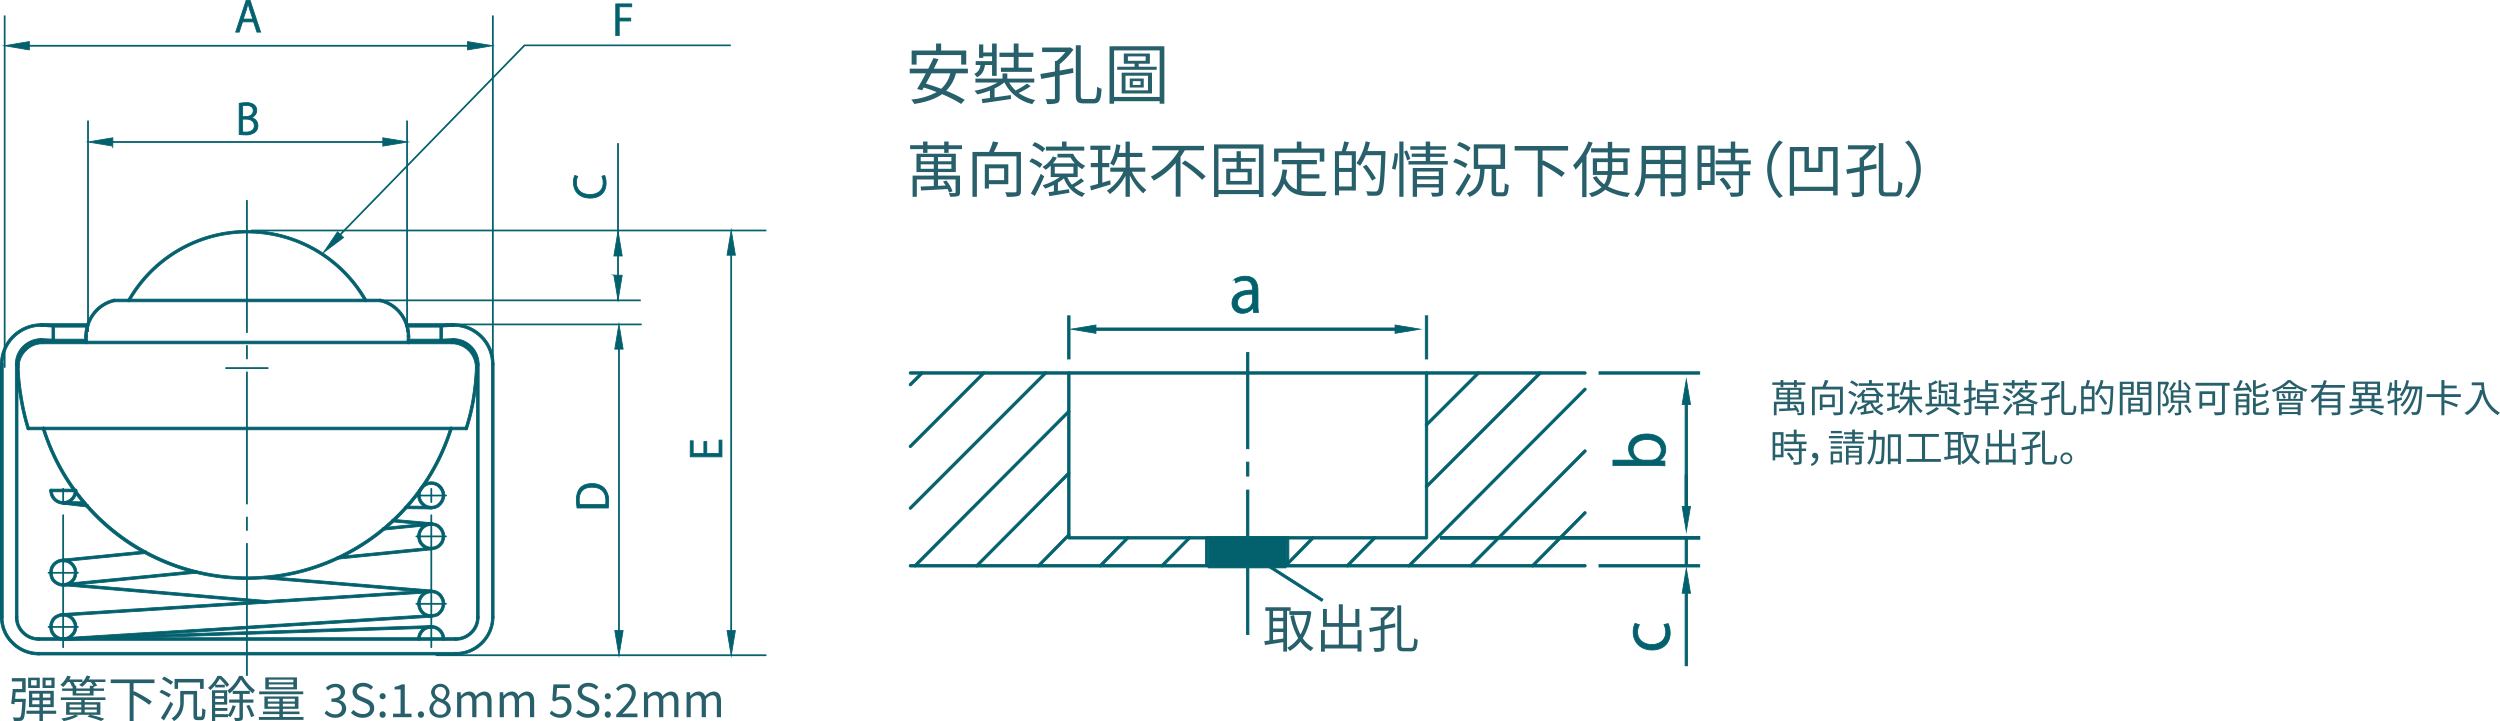 <svg xmlns="http://www.w3.org/2000/svg" viewBox="0 0 908.626 262.102">
  <defs>
    <style>
      .cls-1 {
        fill: #03606d;
        stroke: #03606d;
        stroke-miterlimit: 10;
        stroke-width: 0.3px;
      }

      .cls-2 {
        fill: #275f6b;
      }
    </style>
  </defs>
  <g id="レイヤー_2" data-name="レイヤー 2">
    <g id="繁体字">
      <g>
        <g>
          <path class="cls-1" d="M576.062,136.005H330.881a.444.444,0,0,1,0-.888H576.062a.444.444,0,0,1,0,.888Z"/>
          <path class="cls-1" d="M518.466,195.924H388.47a.444.444,0,0,1-.444-.444V135.561a.444.444,0,1,1,.888,0v59.475H518.022V135.561a.444.444,0,1,1,.888,0v59.919A.444.444,0,0,1,518.466,195.924Z"/>
          <rect class="cls-1" x="581.146" y="135.117" width="36.625" height="0.888"/>
          <rect class="cls-1" x="523.557" y="195.035" width="94.214" height="0.888"/>
          <rect class="cls-1" x="612.451" y="146.992" width="0.888" height="37.057"/>
          <rect class="cls-1" x="388.026" y="114.774" width="0.888" height="15.703"/>
          <rect class="cls-1" x="518.022" y="114.774" width="0.888" height="15.703"/>
          <rect class="cls-1" x="398.025" y="119.194" width="109.007" height="0.888"/>
          <path class="cls-1" d="M576.062,206.084H330.881a.444.444,0,0,1,0-.888H576.062a.444.444,0,1,1,0,.888Z"/>
          <rect class="cls-1" x="523.557" y="195.035" width="94.214" height="0.888"/>
          <rect class="cls-1" x="581.146" y="205.196" width="36.625" height="0.888"/>
          <rect class="cls-1" x="612.451" y="172.609" width="0.888" height="11.439"/>
          <rect class="cls-1" x="612.451" y="215.246" width="0.888" height="26.732"/>
          <rect class="cls-1" x="612.451" y="195.479" width="0.888" height="10.159"/>
          <path class="cls-1" d="M330.881,140.241a.442.442,0,0,1-.312-.758l4.238-4.236a.443.443,0,1,1,.624.628l-4.238,4.236A.431.431,0,0,1,330.881,140.241Z"/>
          <path class="cls-1" d="M330.881,162.681a.445.445,0,0,1-.316-.13.45.45,0,0,1,0-.628l26.679-26.677a.445.445,0,1,1,.631.628L331.197,162.551A.445.445,0,0,1,330.881,162.681Z"/>
          <path class="cls-1" d="M330.881,185.124a.445.445,0,0,1-.316-.13.45.45,0,0,1,0-.628l49.117-49.12a.445.445,0,1,1,.631.628l-49.117,49.12A.445.445,0,0,1,330.881,185.124Z"/>
          <path class="cls-1" d="M332.581,206.084a.437.437,0,0,1-.312-.13.444.444,0,0,1-.003-.628l55.889-56.108a.445.445,0,0,1,.631.628l-55.889,56.108A.445.445,0,0,1,332.581,206.084Z"/>
          <path class="cls-1" d="M355.018,206.084a.444.444,0,0,1-.316-.756l33.452-33.662a.444.444,0,0,1,.631.624L355.334,205.952A.44.44,0,0,1,355.018,206.084Z"/>
          <path class="cls-1" d="M377.459,206.084a.442.442,0,0,1-.316-.754l11.014-11.222a.443.443,0,1,1,.631.621l-11.014,11.222A.441.441,0,0,1,377.459,206.084Z"/>
          <path class="cls-1" d="M399.904,206.084a.442.442,0,0,1-.316-.754l9.95-10.159a.443.443,0,1,1,.631.621l-9.95,10.159A.441.441,0,0,1,399.904,206.084Z"/>
          <path class="cls-1" d="M422.352,206.084a.442.442,0,0,1-.316-.754l9.946-10.159a.443.443,0,1,1,.631.621l-9.946,10.159A.441.441,0,0,1,422.352,206.084Z"/>
          <path class="cls-1" d="M444.793,206.084a.442.442,0,0,1-.316-.754l9.943-10.159a.443.443,0,1,1,.631.621l-9.943,10.159A.441.441,0,0,1,444.793,206.084Z"/>
          <path class="cls-1" d="M467.234,206.084a.442.442,0,0,1-.316-.754l9.953-10.159a.443.443,0,1,1,.631.621l-9.953,10.159A.441.441,0,0,1,467.234,206.084Z"/>
          <path class="cls-1" d="M518.466,154.852a.442.442,0,0,1-.312-.758l18.855-18.847a.443.443,0,1,1,.624.628l-18.855,18.847A.437.437,0,0,1,518.466,154.852Z"/>
          <path class="cls-1" d="M489.679,206.084a.442.442,0,0,1-.316-.754l9.943-10.159a.443.443,0,1,1,.631.621l-9.943,10.159A.441.441,0,0,1,489.679,206.084Z"/>
          <path class="cls-1" d="M518.466,177.289a.444.444,0,0,1-.316-.758l41.286-41.282a.445.445,0,0,1,.631.628l-41.286,41.282A.445.445,0,0,1,518.466,177.289Z"/>
          <path class="cls-1" d="M512.123,206.084a.437.437,0,0,1-.312-.13.444.444,0,0,1-.003-.628l63.939-64.148a.445.445,0,0,1,.631.628L512.439,205.954A.445.445,0,0,1,512.123,206.084Z"/>
          <path class="cls-1" d="M534.561,206.084a.437.437,0,0,1-.312-.13.444.444,0,0,1-.003-.628l41.504-41.712a.445.445,0,0,1,.631.628l-41.504,41.712A.445.445,0,0,1,534.561,206.084Z"/>
          <path class="cls-1" d="M557.006,206.084a.444.444,0,0,1-.316-.756l19.056-19.261a.444.444,0,0,1,.631.624l-19.056,19.261A.44.44,0,0,1,557.006,206.084Z"/>
          <path class="cls-1" d="M457.201,110.507a17.78,17.78,0,0,0,.188,3.065h-1.793l-.185-1.648h-.075a4.483,4.483,0,0,1-3.8,1.932,3.565,3.565,0,0,1-3.754-3.658c0-3.09,2.692-4.766,7.457-4.748,0-1.083,0-3.537-2.93-3.537a5.564,5.564,0,0,0-3.136.92l-.469-1.343a7.302,7.302,0,0,1,3.917-1.09c3.636,0,4.577,2.578,4.577,5.121Zm-1.935-3.615c-2.433,0-5.476.355-5.476,3.072a2.142,2.142,0,0,0,2.219,2.383,3.14,3.14,0,0,0,3.256-3.018Z"/>
          <path class="cls-1" d="M594.315,167.191a4.565,4.565,0,0,1-2.379-4.261c0-3.054,2.621-5.195,6.584-5.195,4.677,0,6.875,2.848,6.875,5.515a4.403,4.403,0,0,1-2.418,4.155v.075l2.131.121V169.297c-.849-.046-2.148-.092-3.189-.092H586.229v-1.96h8.086Zm5.764.053A3.63,3.63,0,0,0,603.782,163.633c0-2.504-2.145-3.899-5.192-3.899-2.695,0-5.046,1.328-5.046,3.825a3.905,3.905,0,0,0,3.984,3.686Z"/>
          <path class="cls-1" d="M606.286,226.642a8.214,8.214,0,0,1,.732,3.487c0,3.69-2.621,6.119-6.566,6.119-3.963,0-6.868-2.614-6.868-6.58a7.071,7.071,0,0,1,.689-3.097l1.577.497a5.237,5.237,0,0,0-.66,2.649c0,2.972,2.379,4.535,5.146,4.535,3.114,0,5.078-1.875,5.078-4.467a6.374,6.374,0,0,0-.646-2.788Z"/>
          <rect class="cls-1" x="439.094" y="195.077" width="28.299" height="11.321"/>
          <rect class="cls-1" x="453.03" y="128.121" width="0.888" height="34.966"/>
          <rect class="cls-1" x="453.03" y="167.952" width="0.888" height="5.089"/>
          <rect class="cls-1" x="453.03" y="178.111" width="0.888" height="52.515"/>
          <rect class="cls-1" x="438.124" y="195.139" width="0.888" height="10.317"/>
          <rect class="cls-1" x="467.55" y="195.139" width="0.888" height="10.317"/>
          <rect class="cls-1" x="468.371" y="196.637" width="0.889" height="28.004" transform="translate(38.847 492.213) rotate(-57.414)"/>
          <path class="cls-1" d="M165.679,238.055H14.05a.479.479,0,0,1,0-.957H165.679a.479.479,0,1,1,0,.957Z"/>
          <path class="cls-1" d="M179.1,224.842a.478.478,0,0,1-.479-.479V132.355a.479.479,0,1,1,.957,0v92.008A.478.478,0,0,1,179.1,224.842Z"/>
          <path class="cls-1" d="M.629,224.842A.478.478,0,0,1,.15,224.363V132.355a.479.479,0,1,1,.957,0v92.008A.478.478,0,0,1,.629,224.842Z"/>
          <g>
            <path class="cls-1" d="M132.896,109.687a.481.481,0,0,1-.416-.241,49.053,49.053,0,0,0-85.232,0,.48.48,0,1,1-.832-.479,50.016,50.016,0,0,1,86.896,0,.481.481,0,0,1-.177.655A.486.486,0,0,1,132.896,109.687Z"/>
            <path class="cls-1" d="M14.053,232.732a8.405,8.405,0,0,1-5.979-2.502,8.164,8.164,0,0,1-2.493-5.866.479.479,0,1,1,.957,0,7.195,7.195,0,0,0,2.209,5.181,7.449,7.449,0,0,0,5.306,2.23.479.479,0,1,1,0,.957Z"/>
            <path class="cls-1" d="M165.679,232.732a.479.479,0,0,1,0-.957,7.458,7.458,0,0,0,5.296-2.219,7.235,7.235,0,0,0,2.219-5.193.479.479,0,0,1,.957,0,8.192,8.192,0,0,1-2.504,5.878A8.413,8.413,0,0,1,165.679,232.732Z"/>
            <path class="cls-1" d="M14.05,238.055A13.726,13.726,0,0,1,4.284,234.022,13.411,13.411,0,0,1,.15,224.363a.479.479,0,1,1,.957,0,12.452,12.452,0,0,0,3.849,8.975,12.775,12.775,0,0,0,9.093,3.759.479.479,0,1,1,0,.957Z"/>
            <path class="cls-1" d="M165.679,238.055a.479.479,0,1,1,0-.957,12.742,12.742,0,0,0,9.086-3.756,12.446,12.446,0,0,0,3.856-8.98.479.479,0,0,1,.957,0,13.955,13.955,0,0,1-13.9,13.693Z"/>
          </g>
          <path class="cls-1" d="M165.679,232.732H14.05a.479.479,0,0,1,0-.957H165.679a.479.479,0,0,1,0,.957Z"/>
          <path class="cls-1" d="M164.35,124.946H15.381a.479.479,0,1,1,0-.957H164.35a.479.479,0,0,1,0,.957Z"/>
          <path class="cls-1" d="M31.261,124.948a.478.478,0,0,1-.479-.479V122.215a.479.479,0,1,1,.957,0v2.254A.478.478,0,0,1,31.261,124.948Z"/>
          <g>
            <path class="cls-1" d="M31.264,122.69a.478.478,0,0,1-.479-.479,14.042,14.042,0,0,1,2.969-8.583,13.447,13.447,0,0,1,7.65-4.89.491.491,0,0,1,.572.362.48.48,0,0,1-.364.574,12.502,12.502,0,0,0-7.102,4.541,13.1,13.1,0,0,0-2.767,7.995A.478.478,0,0,1,31.264,122.69Z"/>
            <path class="cls-1" d="M6.469,133.86a.478.478,0,0,1-.479-.479,9.224,9.224,0,0,1,2.809-6.596,9.065,9.065,0,0,1,6.582-2.797.479.479,0,0,1,0,.957,8.125,8.125,0,0,0-5.902,2.518,8.157,8.157,0,0,0-2.532,5.918A.478.478,0,0,1,6.469,133.86Z"/>
            <path class="cls-1" d="M179.1,132.834a.478.478,0,0,1-.479-.479,13.671,13.671,0,0,0-4.061-9.702,13.961,13.961,0,0,0-9.8-4.058.479.479,0,0,1,0-.957,14.937,14.937,0,0,1,10.48,4.337,14.624,14.624,0,0,1,4.338,10.38A.478.478,0,0,1,179.1,132.834Z"/>
            <path class="cls-1" d="M173.26,133.86a.478.478,0,0,1-.479-.479,8.617,8.617,0,0,0-8.431-8.434.479.479,0,1,1,0-.957,9.094,9.094,0,0,1,6.596,2.809,9.213,9.213,0,0,1,2.792,6.582A.478.478,0,0,1,173.26,133.86Z"/>
            <path class="cls-1" d="M148.467,122.693a.478.478,0,0,1-.479-.479,13.082,13.082,0,0,0-2.767-7.997,12.508,12.508,0,0,0-7.102-4.54.48.48,0,0,1-.364-.574.486.486,0,0,1,.572-.362,13.47,13.47,0,0,1,7.65,4.886,14.033,14.033,0,0,1,2.969,8.587A.478.478,0,0,1,148.467,122.693Z"/>
          </g>
          <path class="cls-1" d="M148.467,124.948a.478.478,0,0,1-.479-.479V122.215a.479.479,0,1,1,.957,0v2.254A.478.478,0,0,1,148.467,124.948Z"/>
          <path class="cls-1" d="M169.469,156.199a.475.475,0,0,1-.146-.024.48.48,0,0,1-.312-.603,76.014,76.014,0,0,0,2.653-10.995,87.794,87.794,0,0,0,1.12-11.208.504.504,0,0,1,.496-.461.478.478,0,0,1,.461.496,88.384,88.384,0,0,1-1.134,11.328,77.023,77.023,0,0,1-2.681,11.136A.484.484,0,0,1,169.469,156.199Z"/>
          <path class="cls-1" d="M169.469,156.197h-5.528a.479.479,0,0,1,0-.957h5.528a.479.479,0,0,1,0,.957Z"/>
          <path class="cls-1" d="M15.79,156.197H10.259a.479.479,0,0,1,0-.957h5.531a.479.479,0,0,1,0,.957Z"/>
          <path class="cls-1" d="M10.263,156.197a.48.48,0,0,1-.458-.338,82.747,82.747,0,0,1-2.677-11.541A75.492,75.492,0,0,1,5.99,132.47a.478.478,0,0,1,.472-.487H6.469a.478.478,0,0,1,.479.47,74.223,74.223,0,0,0,1.127,11.708,81.684,81.684,0,0,0,2.646,11.415.478.478,0,0,1-.316.6A.451.451,0,0,1,10.263,156.197Z"/>
          <path class="cls-1" d="M.629,224.842A.478.478,0,0,1,.15,224.363V132.355a.479.479,0,1,1,.957,0v92.008A.478.478,0,0,1,.629,224.842Z"/>
          <path class="cls-1" d="M6.059,224.84a.478.478,0,0,1-.479-.479V132.461a.479.479,0,0,1,.957,0v91.901A.478.478,0,0,1,6.059,224.84Z"/>
          <path class="cls-1" d="M173.672,224.84a.478.478,0,0,1-.479-.479V132.461a.479.479,0,0,1,.957,0v91.901A.478.478,0,0,1,173.672,224.84Z"/>
          <path class="cls-1" d="M160.352,124.233a.478.478,0,0,1-.479-.479v-5.332a.479.479,0,0,1,.957,0v5.332A.478.478,0,0,1,160.352,124.233Z"/>
          <path class="cls-1" d="M160.348,118.901a.479.479,0,0,1-.035-.957l4.411-.305h.035a.479.479,0,0,1,.035.957l-4.411.305Z"/>
          <path class="cls-1" d="M138.226,109.685H41.509a.479.479,0,1,1,0-.957h96.718a.479.479,0,1,1,0,.957Z"/>
          <path class="cls-1" d="M163.938,156.197H15.794a.479.479,0,0,1,0-.957H163.938a.479.479,0,0,1,0,.957Z"/>
          <g>
            <path class="cls-1" d="M89.762,210.597a77.765,77.765,0,0,1-74.426-54.735.48.48,0,0,1,.316-.602.488.488,0,0,1,.6.314,77.148,77.148,0,0,0,147.228,0,.491.491,0,0,1,.6-.314.48.48,0,0,1,.316.602A77.912,77.912,0,0,1,89.762,210.597Z"/>
            <path class="cls-1" d="M173.672,132.94a.478.478,0,0,1-.479-.479,8.381,8.381,0,0,0-2.428-5.906,8.528,8.528,0,0,0-6.003-2.528.479.479,0,1,1,0-.957,9.504,9.504,0,0,1,6.683,2.807,9.349,9.349,0,0,1,2.705,6.584A.478.478,0,0,1,173.672,132.94Z"/>
          </g>
          <path class="cls-1" d="M160.352,124.232a.479.479,0,0,1-.021-.957l4.408-.206a.465.465,0,0,1,.499.456.477.477,0,0,1-.458.501l-4.408.206Z"/>
          <g>
            <path class="cls-1" d="M22.966,183.242a4.938,4.938,0,0,1-4.883-4.985.479.479,0,0,1,.957,0,3.983,3.983,0,0,0,3.926,4.028,4.032,4.032,0,0,0,4.026-4.028.479.479,0,0,1,.957,0A4.99,4.99,0,0,1,22.966,183.242Z"/>
            <path class="cls-1" d="M156.763,184.985a4.576,4.576,0,0,1-2.518-.697,5.367,5.367,0,0,1-1.772-1.772,4.861,4.861,0,0,1-.69-2.414,4.591,4.591,0,0,1,.69-2.521,4.661,4.661,0,0,1,1.8-1.789,4.527,4.527,0,0,1,2.49-.673,4.694,4.694,0,0,1,4.214,2.487,4.631,4.631,0,0,1,.676,2.497,4.806,4.806,0,0,1-.673,2.382,6.251,6.251,0,0,1-1.696,1.805A5.455,5.455,0,0,1,156.763,184.985Zm0-8.909a3.659,3.659,0,0,0-1.984.529,3.807,3.807,0,0,0-1.491,1.477,3.732,3.732,0,0,0-.548,2.02,3.853,3.853,0,0,0,.548,1.913,4.538,4.538,0,0,0,1.46,1.457,3.676,3.676,0,0,0,2.015.557,4.497,4.497,0,0,0,2.043-.567,5.414,5.414,0,0,0,1.356-1.477,3.835,3.835,0,0,0,.534-1.881,3.727,3.727,0,0,0-.538-1.994,4.352,4.352,0,0,0-1.405-1.502A4.414,4.414,0,0,0,156.763,176.076Z"/>
          </g>
          <path class="cls-1" d="M27.471,178.736H18.561a.479.479,0,1,1,0-.957h8.909a.479.479,0,1,1,0,.957Z"/>
          <g>
            <path class="cls-1" d="M22.962,232.733a4.915,4.915,0,0,1-2.49-.678,5.509,5.509,0,0,1-1.8-1.795,4.678,4.678,0,0,1-.59-2.417,4.219,4.219,0,0,1,.59-2.417,3.614,3.614,0,0,1,1.845-1.814,4.846,4.846,0,0,1,4.938.021,4.066,4.066,0,0,1,1.831,1.845,4.184,4.184,0,0,1,.662,2.365,4.766,4.766,0,0,1-.676,2.391,6.69,6.69,0,0,1-1.786,1.802A4.947,4.947,0,0,1,22.962,232.733Zm0-8.817a3.982,3.982,0,0,0-2.018.553,2.784,2.784,0,0,0-1.443,1.437,3.276,3.276,0,0,0-.461,1.937,3.686,3.686,0,0,0,.447,1.914,4.472,4.472,0,0,0,1.46,1.463,3.868,3.868,0,0,0,4.037-.002,5.702,5.702,0,0,0,1.474-1.488,3.771,3.771,0,0,0,.534-1.888,3.259,3.259,0,0,0-.534-1.885,3.215,3.215,0,0,0-1.457-1.481A4.018,4.018,0,0,0,22.962,223.916Z"/>
            <path class="cls-1" d="M161.174,232.732a.478.478,0,0,1-.479-.479,3.937,3.937,0,0,0-3.933-3.929,3.983,3.983,0,0,0-4.023,3.929.479.479,0,1,1-.957,0,4.935,4.935,0,0,1,9.87,0A.478.478,0,0,1,161.174,232.732Z"/>
            <path class="cls-1" d="M22.962,213.06a4.822,4.822,0,0,1-2.493-.68,5.259,5.259,0,0,1-1.796-1.684,5.347,5.347,0,0,1-.59-2.525,4.438,4.438,0,0,1,.59-2.521,4.726,4.726,0,0,1,1.796-1.786,4.816,4.816,0,0,1,4.987-.002,5.567,5.567,0,0,1,1.817,1.815,4.543,4.543,0,0,1,.676,2.493,5.472,5.472,0,0,1-.662,2.471,6.11,6.11,0,0,1-1.803,1.72A4.828,4.828,0,0,1,22.962,213.06Zm0-8.916a3.96,3.96,0,0,0-2.018.551,3.778,3.778,0,0,0-1.457,1.46,3.577,3.577,0,0,0-.447,2.017,4.341,4.341,0,0,0,.461,2.044,4.249,4.249,0,0,0,1.443,1.332,3.88,3.88,0,0,0,4.037,0,5.215,5.215,0,0,0,1.477-1.384,4.429,4.429,0,0,0,.534-1.992,3.647,3.647,0,0,0-.534-1.989,4.6,4.6,0,0,0-1.505-1.507A3.947,3.947,0,0,0,22.962,204.143Z"/>
            <path class="cls-1" d="M156.763,199.84a4.723,4.723,0,0,1-2.514-.687,5.287,5.287,0,0,1-1.776-1.673,5.562,5.562,0,0,1-.69-2.521,4.999,4.999,0,0,1,2.493-4.312,4.507,4.507,0,0,1,2.487-.673,5.366,5.366,0,0,1,2.473.661,5.278,5.278,0,0,1,1.741,1.831,4.671,4.671,0,0,1,.676,2.493,5.531,5.531,0,0,1-.662,2.464,6.14,6.14,0,0,1-1.703,1.725A5.557,5.557,0,0,1,156.763,199.84Zm0-8.909a3.659,3.659,0,0,0-1.984.529,4.043,4.043,0,0,0-2.039,3.499,4.626,4.626,0,0,0,.562,2.043,4.299,4.299,0,0,0,1.45,1.333,3.736,3.736,0,0,0,2.011.548,4.622,4.622,0,0,0,2.046-.562,5.221,5.221,0,0,0,1.353-1.377,4.553,4.553,0,0,0,.534-1.985,3.707,3.707,0,0,0-.534-1.992,4.32,4.32,0,0,0-1.405-1.505A4.438,4.438,0,0,0,156.763,190.931Z"/>
            <path class="cls-1" d="M156.763,224.327a5.693,5.693,0,0,1-2.466-.562,5.366,5.366,0,0,1-1.824-1.803,5.543,5.543,0,0,1-.69-2.516,4.974,4.974,0,0,1,2.493-4.312,4.527,4.527,0,0,1,2.487-.676,4.709,4.709,0,0,1,4.214,2.488,4.678,4.678,0,0,1,.676,2.5,5.523,5.523,0,0,1-.662,2.461,6.389,6.389,0,0,1-1.703,1.829A7.012,7.012,0,0,1,156.763,224.327Zm0-8.913a3.642,3.642,0,0,0-1.984.534,3.75,3.75,0,0,0-1.491,1.477,3.702,3.702,0,0,0-.548,2.02,4.619,4.619,0,0,0,.562,2.039,4.434,4.434,0,0,0,1.45,1.436,4.759,4.759,0,0,0,2.011.449,5.911,5.911,0,0,0,2.088-.482,5.781,5.781,0,0,0,1.311-1.458,4.564,4.564,0,0,0,.534-1.984,3.762,3.762,0,0,0-.538-1.998,4.334,4.334,0,0,0-1.405-1.5A4.455,4.455,0,0,0,156.763,215.414Z"/>
          </g>
          <path class="cls-1" d="M28.292,208.331H17.635a.16.16,0,0,1,0-.319h10.657a.16.16,0,1,1,0,.319Z"/>
          <path class="cls-1" d="M28.292,228.003H17.635a.16.16,0,0,1,0-.319h10.657a.16.16,0,1,1,0,.319Z"/>
          <path class="cls-1" d="M22.966,223.914a.479.479,0,0,1-.031-.957l133.8-8.502a.496.496,0,0,1,.51.447.479.479,0,0,1-.447.51L22.997,223.914Z"/>
          <path class="cls-1" d="M22.966,232.732a.479.479,0,0,1-.031-.957l133.8-8.406h.031a.479.479,0,0,1,.031.957L22.997,232.732Z"/>
          <path class="cls-1" d="M23.576,232.733a.479.479,0,0,1-.017-.957l133.19-4.411h.017a.479.479,0,0,1,.017.957L23.593,232.733Z"/>
          <path class="cls-1" d="M22.966,213.058a.479.479,0,0,1-.045-.955L71.174,207.386a.467.467,0,0,1,.524.43.483.483,0,0,1-.433.524l-48.253,4.716A.393.393,0,0,1,22.966,213.058Z"/>
          <path class="cls-1" d="M22.966,204.145a.485.485,0,0,1-.479-.433.48.48,0,0,1,.43-.524l29.918-2.972c.017-.002.035-.003.049-.003a.485.485,0,0,1,.479.433.48.48,0,0,1-.43.524l-29.918,2.972C22.997,204.143,22.98,204.145,22.966,204.145Z"/>
          <path class="cls-1" d="M31.674,184.269c-.017,0-.038-.002-.055-.003l-8.708-1.027a.479.479,0,0,1-.42-.532.497.497,0,0,1,.531-.421l8.708,1.027a.48.48,0,0,1-.055.957Z"/>
          <path class="cls-1" d="M30.751,183.344h-.007l-7.786-.104a.479.479,0,0,1,.007-.957h.007l7.786.104a.479.479,0,0,1-.007.957Z"/>
          <path class="cls-1" d="M23.684,204.242a.457.457,0,0,1-.066-.005l-.718-.097a.48.48,0,0,1-.409-.539.463.463,0,0,1,.541-.411l.718.097a.48.48,0,0,1-.066.955Z"/>
          <path class="cls-1" d="M96.729,219.201a.335.335,0,0,1-.042-.002L23.843,212.95a.481.481,0,0,1-.437-.518.492.492,0,0,1,.52-.435l72.844,6.249a.479.479,0,0,1-.042.955Z"/>
          <path class="cls-1" d="M139.451,192.672a.48.48,0,0,1-.049-.957l17.312-1.743c.017-.002.035-.003.049-.003a.48.48,0,0,1,.049.957l-17.312,1.743C139.482,192.67,139.464,192.672,139.451,192.672Z"/>
          <path class="cls-1" d="M156.766,215.409h-.038L96.282,210.391a.479.479,0,0,1,.038-.957h.038l60.446,5.018a.479.479,0,0,1-.038.957Z"/>
          <path class="cls-1" d="M156.766,224.325h-.815a.479.479,0,1,1,0-.957h.815a.479.479,0,1,1,0,.957Z"/>
          <path class="cls-1" d="M122.853,203.223a.485.485,0,0,1-.479-.433.48.48,0,0,1,.43-.524l33.913-3.381c.017-.002.035-.003.049-.003a.485.485,0,0,1,.479.433.48.48,0,0,1-.43.524l-33.913,3.381C122.884,203.221,122.867,203.223,122.853,203.223Z"/>
          <path class="cls-1" d="M156.766,190.931a.333.333,0,0,1-.042-.002L142.79,189.696a.481.481,0,0,1-.437-.518.467.467,0,0,1,.52-.435l13.934,1.233a.479.479,0,0,1-.042.955Z"/>
          <path class="cls-1" d="M156.763,184.983h-.007l-9.218-.102a.479.479,0,0,1,.007-.957h.007l9.218.102a.479.479,0,0,1-.007.957Z"/>
          <path class="cls-1" d="M164.76,118.596H147.85a.479.479,0,1,1,0-.957H164.76a.479.479,0,1,1,0,.957Z"/>
          <path class="cls-1" d="M19.376,124.233a.478.478,0,0,1-.479-.479v-5.332a.479.479,0,0,1,.957,0v5.332A.478.478,0,0,1,19.376,124.233Z"/>
          <path class="cls-1" d="M19.376,124.232h-.021l-4.397-.206a.479.479,0,0,1,.021-.957h.021l4.397.206a.479.479,0,0,1-.021.957Z"/>
          <g>
            <path class="cls-1" d="M6.056,132.94a.478.478,0,0,1-.479-.479,9.248,9.248,0,0,1,2.702-6.587,9.554,9.554,0,0,1,6.697-2.806.479.479,0,0,1,0,.957,8.585,8.585,0,0,0-6.017,2.526A8.281,8.281,0,0,0,6.535,132.461.478.478,0,0,1,6.056,132.94Z"/>
            <path class="cls-1" d="M.629,132.834A.478.478,0,0,1,.15,132.355a14.611,14.611,0,0,1,4.338-10.378,14.947,14.947,0,0,1,10.487-4.338.479.479,0,0,1,0,.957,13.978,13.978,0,0,0-9.807,4.059,13.658,13.658,0,0,0-4.061,9.7A.478.478,0,0,1,.629,132.834Z"/>
          </g>
          <path class="cls-1" d="M19.376,118.901h-.035l-4.401-.305a.479.479,0,0,1,.035-.957h.035l4.401.305a.479.479,0,0,1-.035.957Z"/>
          <path class="cls-1" d="M31.774,118.901H19.376a.479.479,0,0,1,0-.957H31.774a.479.479,0,1,1,0,.957Z"/>
          <path class="cls-1" d="M160.352,124.232H148.467a.479.479,0,1,1,0-.957h11.885a.479.479,0,1,1,0,.957Z"/>
          <path class="cls-1" d="M31.261,124.232H19.38a.479.479,0,1,1,0-.957H31.261a.479.479,0,0,1,0,.957Z"/>
          <path class="cls-1" d="M160.352,118.901H147.85a.479.479,0,1,1,0-.957h12.502a.479.479,0,1,1,0,.957Z"/>
          <path class="cls-1" d="M31.875,118.596H14.975a.479.479,0,1,1,0-.957H31.875a.479.479,0,1,1,0,.957Z"/>
          <path class="cls-1" d="M89.89,245.497h-.319V197.542h.319Zm0-52.749h-.319v-4.793h.319Zm0-9.587h-.319V135.206h.319Zm0-52.749h-.319V125.617h.319Zm0-9.589h-.319V72.868h.319Z"/>
          <rect class="cls-1" x="82.053" y="133.638" width="15.353" height="0.319"/>
          <rect class="cls-1" x="91.392" y="83.61" width="187.002" height="0.319"/>
          <rect class="cls-1" x="158.504" y="237.994" width="119.89" height="0.319"/>
          <rect class="cls-1" x="1.527" y="5.775" width="0.319" height="127.707"/>
          <rect class="cls-1" x="178.951" y="5.772" width="0.319" height="133.702"/>
          <polygon class="cls-1" points="1.542 16.62 10.668 18.144 10.668 15.107 1.542 16.62"/>
          <polygon class="cls-1" points="169.894 18.145 179.021 16.621 169.894 15.109 169.894 18.145"/>
          <rect class="cls-1" x="8.161" y="16.465" width="163.902" height="0.319"/>
          <rect class="cls-1" x="37.604" y="51.438" width="104.722" height="0.319"/>
          <polyline class="cls-1" points="41.019 53.114 31.896 51.59 41.019 50.078 40.99 53.835"/>
          <polygon class="cls-1" points="139.135 53.113 148.258 51.593 139.135 50.077 139.135 53.113"/>
          <polygon class="cls-1" points="122.67 84.236 117.475 91.892 124.865 86.338 122.67 84.236"/>
          <rect class="cls-1" x="224.797" y="125.14" width="0.319" height="106.159"/>
          <polygon class="cls-1" points="223.438 126.887 226.481 126.887 224.961 117.765 223.438 126.887"/>
          <polygon class="cls-1" points="398.328 121.16 398.328 118.117 389.205 119.636 398.328 121.16"/>
          <polygon class="cls-1" points="507.032 118.117 507.032 121.16 516.155 119.64 507.032 118.117"/>
          <polygon class="cls-1" points="614.417 184.048 611.373 184.048 612.893 193.171 614.417 184.048"/>
          <polygon class="cls-1" points="611.373 146.992 614.417 146.992 612.897 137.869 611.373 146.992"/>
          <polygon class="cls-1" points="611.373 215.629 614.417 215.629 612.897 206.506 611.373 215.629"/>
          <polygon class="cls-1" points="223.438 229.174 224.961 238.301 226.481 229.174 223.438 229.174"/>
          <rect class="cls-1" x="224.467" y="52.173" width="0.319" height="56.997"/>
          <polygon class="cls-1" points="223.106 93.038 226.149 93.038 224.629 83.912 223.106 93.038"/>
          <polygon class="cls-1" points="223.106 100.05 224.633 109.173 226.149 100.05 222.878 99.972 223.106 100.05"/>
          <rect class="cls-1" x="265.597" y="90.944" width="0.319" height="142.531"/>
          <polygon class="cls-1" points="264.236 92.75 267.279 92.75 265.759 83.627 264.236 92.75"/>
          <polygon class="cls-1" points="264.236 229.174 265.759 238.301 267.279 229.174 264.236 229.174"/>
          <rect class="cls-1" x="129.973" y="109.011" width="102.755" height="0.319"/>
          <rect class="cls-1" x="31.84" y="43.961" width="0.319" height="76.548"/>
          <rect class="cls-1" x="147.805" y="43.961" width="0.319" height="76.548"/>
          <rect class="cls-1" x="161.951" y="117.75" width="71.107" height="0.319"/>
          <polygon class="cls-1" points="121.265 87.965 121.036 87.743 190.554 16.33 265.438 16.33 265.438 16.649 190.686 16.649 121.265 87.965"/>
          <path class="cls-1" d="M156.766,235.381a.16.16,0,0,1-.16-.16V187.267a.16.16,0,0,1,.319,0v47.955A.16.16,0,0,1,156.766,235.381Zm0-52.749a.16.16,0,0,1-.16-.16v-4.794a.16.16,0,0,1,.319,0v4.794A.16.16,0,0,1,156.766,182.632Z"/>
          <path class="cls-1" d="M162.093,180.261H151.339a.16.16,0,1,1,0-.319h10.754a.16.16,0,1,1,0,.319Z"/>
          <path class="cls-1" d="M162.096,195.118H151.339a.16.16,0,1,1,0-.319h10.758a.16.16,0,0,1,0,.319Z"/>
          <path class="cls-1" d="M162.096,219.605H151.339a.16.16,0,1,1,0-.319h10.758a.16.16,0,0,1,0,.319Z"/>
          <path class="cls-1" d="M22.966,235.381a.16.16,0,0,1-.16-.16V187.267a.16.16,0,1,1,.319,0v47.955A.16.16,0,0,1,22.966,235.381Zm0-52.749a.16.16,0,0,1-.16-.16v-4.794a.16.16,0,1,1,.319,0v4.794A.16.16,0,0,1,22.966,182.632Z"/>
          <path class="cls-1" d="M94.721,11.671H93.393l-1.242-3.735H88.146l-1.21,3.735H85.652L89.46.15h1.453Zm-2.826-4.732-1.134-3.416c-.243-.787-.437-1.512-.59-2.193H90.126c-.149.695-.361,1.422-.572,2.147L88.402,6.939Z"/>
          <path class="cls-1" d="M91.364,42.754a2.946,2.946,0,0,1,2.372,2.903,3.027,3.027,0,0,1-.922,2.268,5.192,5.192,0,0,1-3.749,1.087,20.457,20.457,0,0,1-2.129-.12V37.567a12.529,12.529,0,0,1,2.476-.241,4.486,4.486,0,0,1,3.041.846,2.518,2.518,0,0,1,.86,1.996,2.753,2.753,0,0,1-1.949,2.54Zm-1.831-.423c1.529,0,2.511-.877,2.511-2.056v-.016c0-1.361-.999-1.951-2.57-1.951a5.528,5.528,0,0,0-1.287.106v3.917Zm-1.346,5.608a6.524,6.524,0,0,0,1.224.076c1.588,0,3.01-.621,3.01-2.358,0-1.724-1.498-2.358-3.024-2.358H88.187Z"/>
          <path class="cls-1" d="M223.798,12.938V1.418h5.805V2.477H225.05V6.573h4.189V7.617H225.05v5.322Z"/>
          <path class="cls-1" d="M219.768,63.78a7.074,7.074,0,0,1,.513,2.871c0,2.962-1.918,5.351-5.819,5.351-3.721,0-6.034-2.313-6.034-5.684a5.67,5.67,0,0,1,.472-2.539l1.058.333a4.997,4.997,0,0,0-.468,2.174c0,2.618,1.751,4.401,4.928,4.401,3.024,0,4.807-1.633,4.807-4.325a5.741,5.741,0,0,0-.468-2.313Z"/>
          <path class="cls-1" d="M262.393,159.96v6.076H250.872v-5.819h1.061V164.784h3.898v-4.293h1.044V164.784h4.46v-4.824Z"/>
          <path class="cls-1" d="M209.746,184.631a17.952,17.952,0,0,1-.243-2.903c0-4.626,2.736-5.954,5.563-5.954a6.29,6.29,0,0,1,4.519,1.571,6.566,6.566,0,0,1,1.62,4.793,20.457,20.457,0,0,1-.121,2.493Zm10.369-1.252a10.592,10.592,0,0,0,.076-1.467c0-3.114-1.769-4.824-5.067-4.824-2.993,0-4.609,1.602-4.609,4.595a9.323,9.323,0,0,0,.149,1.696Z"/>
        </g>
        <g>
          <path class="cls-2" d="M9.379,253.982s0,.414-.018.612c-.234,4.591-.432,6.302-.954,6.896a1.406,1.406,0,0,1-1.152.522,14.944,14.944,0,0,1-2.215,0,3.46,3.46,0,0,0-.378-1.297c.882.091,1.747.091,2.053.091a.744.744,0,0,0,.63-.198c.342-.378.558-1.801.756-5.456H5.346q-.054.432-.108.811l-1.188-.198c.216-1.387.468-3.655.576-5.348h3.421v-2.736H4.302V246.456H9.325v5.149H5.706c-.054.792-.144,1.603-.216,2.377Zm11.037,5.455H15.591v2.629H14.331v-2.629H9.613v-1.134h4.718v-1.297H10.532v-5.941h9.002v5.941H15.591v1.297h4.825ZM14.457,250.057H10.226v-3.763H14.457Zm-1.134-2.826h-2.017v1.872h2.017Zm-1.603,6.302h2.611v-1.423H11.72Zm2.611,2.431v-1.44H11.72v1.44Zm5.509-5.906h-4.375v-3.763h4.375Zm-1.53,2.053H15.591v1.423h2.719Zm0,2.413H15.591v1.44h2.719Zm.378-7.292H16.582v1.872H18.688Z"/>
          <path class="cls-2" d="M38.327,246.96v.918H34.438a7.993,7.993,0,0,1,.864,1.351l-1.225.378-.072-.161v.773h3.799v.883H34.005v1.692H26.407v-1.692H22.572v-.883h3.835v-.72l-.288.072a8.528,8.528,0,0,0-.774-1.693h-.774a11.098,11.098,0,0,1-1.566,1.801c-.252-.18-.774-.558-1.08-.738a9.365,9.365,0,0,0,2.557-3.385l1.242.342a8.427,8.427,0,0,1-.558,1.062H29.954v.918H26.677a8.053,8.053,0,0,1,.63,1.351h.414v.99h4.915v-.99h1.243a8.095,8.095,0,0,0-.955-1.351h-1.314a9.863,9.863,0,0,1-1.71,1.747,11.623,11.623,0,0,0-1.152-.685,8.17,8.17,0,0,0,2.791-3.438l1.278.324a6.814,6.814,0,0,1-.594,1.134ZM22.104,253.478H38.327v.936H30.782v.793h5.708v4.591H32.871a35.672,35.672,0,0,1,5.096,1.477l-1.243.774a31.168,31.168,0,0,0-4.969-1.549l.882-.702H27.434l1.08.396a17.621,17.621,0,0,1-5.384,1.891,7.204,7.204,0,0,0-.882-.955,18.086,18.086,0,0,0,5.023-1.332H24.03v-4.591H29.54v-.793H22.104Zm3.187,3.601H29.54v-.99H25.291Zm0,1.854H29.54v-1.026H25.291Zm7.346-7.832h-4.915v.9h4.915Zm-1.854,4.987v.99h4.394v-.99Zm4.394,1.818H30.782v1.026h4.394Z"/>
          <path class="cls-2" d="M48.548,248.293v3.204l.234-.27a44.516,44.516,0,0,1,6.392,3.727l-.936,1.207a40.953,40.953,0,0,0-5.69-3.583v9.471H47.126V248.293H40.248v-1.333H56.146v1.333Z"/>
          <path class="cls-2" d="M61.345,253.478a37.05,37.05,0,0,0-3.403-1.873l.738-.937a29.232,29.232,0,0,1,3.439,1.729Zm1.603,2.395c-.99,1.944-2.287,4.249-3.349,5.978l-1.116-.9a65.564,65.564,0,0,0,3.475-5.941Zm-.846-6.986a37.732,37.732,0,0,0-3.241-2.106l.792-.9c1.062.576,2.503,1.422,3.277,1.963Zm10.911,11.596c.378,0,.432-.469.468-3.079a3.52,3.52,0,0,0,1.206.559c-.108,2.935-.396,3.763-1.566,3.763H71.806c-1.134,0-1.494-.396-1.494-1.873v-7.472H66.8v2.557c0,2.341-.558,5.275-3.583,7.166a3.46,3.46,0,0,0-.864-1.026,6.551,6.551,0,0,0,3.151-6.176v-3.781H71.626v8.732c0,.541.072.631.396.631Zm-8.3-10.119H63.451v-3.602H74.02v3.602H72.706V248.04H64.712Z"/>
          <path class="cls-2" d="M78.21,249.049a13.625,13.625,0,0,1-1.765,1.765,3.916,3.916,0,0,0-.864-.792,12.207,12.207,0,0,0,3.439-4.376H80.335a19.723,19.723,0,0,1,2.953,3.188l-.846.9a20.316,20.316,0,0,0-2.575-3.043,18.347,18.347,0,0,1-1.495,2.179h3.331v.972H78.21Zm7.454,7.544a12.816,12.816,0,0,1-1.909,4.052,5.926,5.926,0,0,0-.864-.54v.54H78.21v1.404H77.04V250.867h5.528v5.222H78.21v1.225h4.429v1.044h-4.429v1.206H82.892v.288a10.459,10.459,0,0,0,1.621-3.511Zm-7.454-4.771v1.188h3.223V251.821Zm3.223,3.313v-1.206H78.21v1.206Zm6.716-9.471a16.615,16.615,0,0,0,4.501,5.167,9.099,9.099,0,0,0-.756,1.207,19.109,19.109,0,0,1-4.303-5.06,16.754,16.754,0,0,1-4.213,5.131,6.745,6.745,0,0,0-.72-1.134,14.17,14.17,0,0,0,4.25-5.312Zm.126,9.723V260.662c0,.648-.126.99-.576,1.206a6.607,6.607,0,0,1-2.215.198,4.297,4.297,0,0,0-.432-1.152c.792.019,1.476.019,1.692,0,.216,0,.288-.054.288-.27v-5.258H83.288v-1.152H87.033v-2.017H84.584v-1.116h6.212v1.116h-2.521v2.017h3.835v1.152Zm2.305.811a19.114,19.114,0,0,1,1.836,3.997l-1.17.468A18.919,18.919,0,0,0,89.5,256.593Z"/>
          <path class="cls-2" d="M110.309,260.59v1.045H94.086v-1.045h7.436v-1.044h-5.942v-.937h5.942v-.99H96.103v-4.483h12.37v4.483h-5.672v.99h6.05v.937h-6.05v1.044Zm-.09-8.264H94.194v-1.026h16.025Zm-2.287-1.765H96.427V246.204h11.505Zm-10.587,4.411H101.522v-1.009H97.345Zm4.177,1.818v-1.026H97.345v1.026Zm5.096-9.776h-8.913v.972h8.913Zm0,1.746h-8.913v.99h8.913Zm.54,5.203h-4.357v1.009h4.357Zm0,1.801h-4.357v1.026h4.357Z"/>
          <g>
            <path class="cls-2" d="M117.959,259.207l.77-1.003a4.051,4.051,0,0,0,3.043,1.405,2.233,2.233,0,0,0,2.492-2.191c0-1.422-.986-2.358-3.812-2.358v-1.17c2.525,0,3.395-.987,3.395-2.241a1.854,1.854,0,0,0-2.074-1.89,3.597,3.597,0,0,0-2.542,1.204l-.819-.953a4.853,4.853,0,0,1,3.428-1.489c2.057,0,3.562,1.087,3.562,3.027a2.932,2.932,0,0,1-2.174,2.826v.067a3.123,3.123,0,0,1,2.592,3.044c0,2.124-1.756,3.395-3.93,3.395A5.075,5.075,0,0,1,117.959,259.207Z"/>
            <path class="cls-2" d="M127.541,259.057l.937-1.054a4.747,4.747,0,0,0,3.378,1.522c1.605,0,2.576-.803,2.576-2.007,0-1.254-.886-1.656-2.041-2.174l-1.772-.769a3.463,3.463,0,0,1-2.492-3.144c0-1.89,1.639-3.261,3.863-3.261a5.027,5.027,0,0,1,3.612,1.522l-.819.987a3.97,3.97,0,0,0-2.793-1.154c-1.388,0-2.291.702-2.291,1.806,0,1.187,1.07,1.639,2.023,2.04l1.756.752c1.422.619,2.525,1.455,2.525,3.278,0,1.94-1.605,3.479-4.164,3.479A5.857,5.857,0,0,1,127.541,259.057Z"/>
            <path class="cls-2" d="M137.959,252.986a1.105,1.105,0,1,1,1.104,1.154A1.124,1.124,0,0,1,137.959,252.986Zm0,6.74a1.107,1.107,0,1,1,2.208,0,1.105,1.105,0,1,1-2.208,0Z"/>
            <path class="cls-2" d="M142.859,259.391H145.585v-8.797h-2.174v-.987a7.065,7.065,0,0,0,2.542-.87h1.171V259.391h2.458v1.271h-6.723Z"/>
            <path class="cls-2" d="M151.889,259.725a1.107,1.107,0,1,1,2.208,0,1.105,1.105,0,1,1-2.208,0Z"/>
            <path class="cls-2" d="M156.069,257.618a3.804,3.804,0,0,1,2.258-3.228v-.067a3.331,3.331,0,0,1-1.656-2.759,3.373,3.373,0,0,1,6.723.117,3.928,3.928,0,0,1-1.639,2.876v.084a3.497,3.497,0,0,1,2.074,3.061c0,1.789-1.539,3.177-3.846,3.177C157.725,260.879,156.069,259.508,156.069,257.618Zm6.305.05c0-1.555-1.505-2.107-3.245-2.793a3.168,3.168,0,0,0-1.672,2.609,2.351,2.351,0,0,0,2.559,2.258A2.124,2.124,0,0,0,162.375,257.668Zm-.285-5.903a1.983,1.983,0,0,0-2.074-2.107,1.839,1.839,0,0,0-1.957,1.906c0,1.438,1.321,2.04,2.759,2.609A3.245,3.245,0,0,0,162.09,251.765Z"/>
            <path class="cls-2" d="M166.136,251.581h1.254l.134,1.321h.05a3.989,3.989,0,0,1,2.826-1.555,2.395,2.395,0,0,1,2.508,1.739,4.293,4.293,0,0,1,2.994-1.739c1.873,0,2.759,1.237,2.759,3.562V260.662h-1.522v-5.552c0-1.706-.535-2.425-1.689-2.425a3.354,3.354,0,0,0-2.291,1.388V260.662h-1.522v-5.552c0-1.706-.535-2.425-1.689-2.425a3.353,3.353,0,0,0-2.291,1.388V260.662h-1.522Z"/>
            <path class="cls-2" d="M181.621,251.581h1.254l.134,1.321h.05a3.99,3.99,0,0,1,2.827-1.555,2.394,2.394,0,0,1,2.508,1.739,4.292,4.292,0,0,1,2.994-1.739c1.873,0,2.759,1.237,2.759,3.562V260.662h-1.521v-5.552c0-1.706-.535-2.425-1.689-2.425a3.354,3.354,0,0,0-2.291,1.388V260.662h-1.522v-5.552c0-1.706-.535-2.425-1.689-2.425a3.353,3.353,0,0,0-2.291,1.388V260.662h-1.522Z"/>
            <path class="cls-2" d="M199.781,259.257l.752-1.003a4.033,4.033,0,0,0,3.01,1.355,2.566,2.566,0,0,0,2.609-2.709,2.408,2.408,0,0,0-2.542-2.643,3.354,3.354,0,0,0-2.04.736l-.819-.518.384-5.736H207.106v1.304h-4.632l-.301,3.562a3.572,3.572,0,0,1,1.823-.502,3.436,3.436,0,0,1,3.696,3.746,3.892,3.892,0,0,1-4.014,4.03A5.208,5.208,0,0,1,199.781,259.257Z"/>
            <path class="cls-2" d="M209.38,259.057l.937-1.054a4.747,4.747,0,0,0,3.378,1.522c1.605,0,2.576-.803,2.576-2.007,0-1.254-.887-1.656-2.041-2.174l-1.772-.769a3.463,3.463,0,0,1-2.492-3.144c0-1.89,1.639-3.261,3.863-3.261a5.027,5.027,0,0,1,3.612,1.522l-.819.987a3.97,3.97,0,0,0-2.793-1.154c-1.388,0-2.291.702-2.291,1.806,0,1.187,1.07,1.639,2.023,2.04l1.756.752c1.421.619,2.525,1.455,2.525,3.278,0,1.94-1.605,3.479-4.164,3.479A5.857,5.857,0,0,1,209.38,259.057Z"/>
            <path class="cls-2" d="M219.797,252.986a1.105,1.105,0,1,1,1.104,1.154A1.124,1.124,0,0,1,219.797,252.986Zm0,6.74a1.107,1.107,0,1,1,2.208,0,1.105,1.105,0,1,1-2.208,0Z"/>
            <path class="cls-2" d="M223.961,259.759c3.596-3.579,5.619-5.719,5.619-7.676a2.101,2.101,0,0,0-2.258-2.325,3.487,3.487,0,0,0-2.542,1.421l-.886-.853a4.688,4.688,0,0,1,3.612-1.806,3.301,3.301,0,0,1,3.562,3.495c0,2.241-2.04,4.465-4.866,7.442.635-.05,1.371-.117,2.007-.117h3.461V260.662h-7.709Z"/>
            <path class="cls-2" d="M234.045,251.581h1.254l.134,1.321h.05a3.99,3.99,0,0,1,2.827-1.555,2.394,2.394,0,0,1,2.508,1.739,4.292,4.292,0,0,1,2.994-1.739c1.873,0,2.759,1.237,2.759,3.562V260.662h-1.521v-5.552c0-1.706-.535-2.425-1.689-2.425a3.354,3.354,0,0,0-2.291,1.388V260.662h-1.522v-5.552c0-1.706-.535-2.425-1.689-2.425a3.353,3.353,0,0,0-2.291,1.388V260.662h-1.522Z"/>
            <path class="cls-2" d="M249.53,251.581h1.254l.134,1.321h.05a3.989,3.989,0,0,1,2.826-1.555,2.395,2.395,0,0,1,2.508,1.739,4.293,4.293,0,0,1,2.994-1.739c1.873,0,2.759,1.237,2.759,3.562V260.662h-1.522v-5.552c0-1.706-.535-2.425-1.689-2.425a3.354,3.354,0,0,0-2.291,1.388V260.662h-1.522v-5.552c0-1.706-.535-2.425-1.689-2.425a3.353,3.353,0,0,0-2.291,1.388V260.662h-1.522Z"/>
          </g>
        </g>
        <g>
          <path class="cls-2" d="M347.438,26.649a13.798,13.798,0,0,1-3.552,6.336,46.625,46.625,0,0,1,6.745,3.312L349.334,37.786a42.972,42.972,0,0,0-6.96-3.552c-2.544,1.823-5.905,2.88-10.105,3.552a7.283,7.283,0,0,0-1.08-1.608,23.645,23.645,0,0,0,9.265-2.712c-1.584-.624-3.192-1.2-4.704-1.656-.216.36-.408.696-.6,1.008l-1.824-.479c.912-1.513,2.064-3.576,3.168-5.688h-5.857V24.969h6.745c.672-1.368,1.344-2.688,1.896-3.864l1.824.408c-.504,1.08-1.105,2.256-1.705,3.456h12.385v1.681Zm-14.305-3.168H331.333V18.368h8.881V15.824H342.062v2.544h9.121v5.113h-1.848v-3.457H333.133Zm5.4,3.168c-.672,1.296-1.368,2.592-2.016,3.744,1.776.528,3.672,1.176,5.544,1.872a11.003,11.003,0,0,0,3.336-5.616Z"/>
          <path class="cls-2" d="M357.997,23.625c-.312,2.017-1.008,3.528-2.928,4.465A4.249,4.249,0,0,0,354.061,26.913a3.903,3.903,0,0,0,2.28-3.288h-1.728v-1.416h5.953V20.48H357.373v.553h-1.536v-4.873H357.373v2.904h3.192V15.824h1.68V27.585h-1.68v-3.96ZM374.606,31.33a30.039,30.039,0,0,1-4.368,2.472A16.297,16.297,0,0,0,376.263,36.37a6.149,6.149,0,0,0-1.056,1.464,14.9,14.9,0,0,1-10.129-7.849h-.072a18.361,18.361,0,0,1-3.528,2.16v3.24c1.872-.264,3.912-.552,5.928-.84l.048,1.44c-3.696.552-7.633,1.128-10.369,1.512l-.264-1.512c.864-.097,1.872-.24,2.976-.385V32.89a26.607,26.607,0,0,1-4.608,1.416,7.422,7.422,0,0,0-1.008-1.32,26.434,26.434,0,0,0,8.401-3h-8.064v-1.416h9.841V26.697h1.752v1.872h9.793v1.416h-9.121a12.907,12.907,0,0,0,2.329,2.904,31.981,31.981,0,0,0,4.176-2.496ZM368.438,20.696h-5.185V19.137H368.438v-3.312h1.752v3.312h5.376V20.696h-5.376v3.889h4.872V26.121H363.782V24.585H368.438Z"/>
          <path class="cls-2" d="M390.134,18.009a26.178,26.178,0,0,1-4.992,5.304V25.665c1.584-.312,3.264-.6,4.872-.912l.096,1.729-4.968.936v8.185c0,1.057-.216,1.585-.936,1.873a10.978,10.978,0,0,1-3.601.336,7.454,7.454,0,0,0-.576-1.801c1.32.048,2.544.024,2.904.024.384,0,.48-.096.48-.456V27.753l-4.968.937-.336-1.8c1.44-.24,3.288-.553,5.304-.912V22.161h.576a19.607,19.607,0,0,0,3.216-3.24h-8.449V17.288h9.793l.336-.12Zm7.273,17.978c1.032,0,1.2-.912,1.344-4.488a4.954,4.954,0,0,0,1.608.768c-.216,3.961-.672,5.305-2.833,5.305h-3.696c-2.208,0-2.832-.672-2.832-3.145V16.448h1.8V34.474c0,1.272.192,1.513,1.248,1.513Z"/>
          <path class="cls-2" d="M423.183,16.808V37.714h-1.704v-.936H404.917v.936h-1.656V16.808Zm-1.704,18.434V18.32H404.917V35.242Zm-1.08-10.993v1.128h-14.353V24.249h6.312V23.169h-3.913v-3.721h9.481v3.721h-4.057v1.08Zm-12.721,2.16h11.017v7.561H407.677Zm1.392,6.433H417.23V27.514h-8.161Zm.864-10.753h6.457v-1.584h-6.457Zm.672,6.457h5.088v3.264h-5.088Zm1.104,2.328H414.542V29.481h-2.833Z"/>
        </g>
        <g>
          <path class="cls-2" d="M349.638,52.785v1.408H344.775V55.557h-1.606V54.193H337.096V55.557h-1.606V54.193h-4.709v-1.408h4.709V51.442h1.606v1.343h6.073V51.442h1.606v1.343Zm-.726,17.074c0,.77-.132,1.166-.682,1.408a9.556,9.556,0,0,1-2.904.22,7.224,7.224,0,0,0-.462-1.32c1.012.022,1.849.022,2.112,0,.264,0,.33-.065.33-.33V65.216h-6.381v2.311l2.772-.11c-.308-.506-.638-.99-.968-1.431l1.21-.374a12.733,12.733,0,0,1,2.266,3.917l-1.276.462a7.337,7.337,0,0,0-.528-1.298c-3.542.242-7.151.418-9.659.528l-.132-1.431c1.298-.044,2.949-.11,4.775-.176V65.216h-6.161v6.314h-1.54V63.83h7.701V62.532h-6.293v-6.667h14.302v6.667h-6.469V63.83h7.987ZM334.631,58.616h4.753v-1.562h-4.753Zm4.753,2.728V59.738h-4.753v1.605Zm6.403-4.29h-4.863v1.562h4.863Zm0,2.685h-4.863v1.605h4.863Z"/>
          <path class="cls-2" d="M371.065,69.353c0,1.078-.242,1.628-1.012,1.892a15.704,15.704,0,0,1-4.115.286,6.905,6.905,0,0,0-.594-1.672c1.584.066,3.103.066,3.564.044.396-.021.528-.132.528-.55v-12.542H355.047V71.531h-1.606V55.227h6.007a24.631,24.631,0,0,0,1.408-3.829l2.002.353c-.484,1.166-1.056,2.42-1.606,3.477h9.813ZM359.426,66.954V68.517h-1.496V59.715h8.537V66.954Zm0-5.765v4.29h5.523v-4.29Z"/>
          <path class="cls-2" d="M377.927,61.036a16.786,16.786,0,0,0-3.828-2.311l.924-1.188a16.216,16.216,0,0,1,3.851,2.157Zm1.606,3.059c-.99,2.332-2.311,5.104-3.433,7.15l-1.43-.945a66.805,66.805,0,0,0,3.586-7.13Zm-.616-8.823a16.336,16.336,0,0,0-3.762-2.442l.924-1.166a15.358,15.358,0,0,1,3.807,2.332ZM393.99,65.81a28.76,28.76,0,0,1-3.542,2.223,9.824,9.824,0,0,0,3.938,2.244,6.58,6.58,0,0,0-1.034,1.298,11.248,11.248,0,0,1-6.667-6.755,16.179,16.179,0,0,1-2.178,1.562v2.992l4.049-.616.088,1.32c-2.597.44-5.259.902-7.261,1.211l-.286-1.431,1.937-.286v-2.376a30.037,30.037,0,0,1-3.168,1.364,7.998,7.998,0,0,0-.946-1.232,20.39,20.39,0,0,0,6.227-2.971h-3.256V60.221a14.109,14.109,0,0,1-1.849,1.496,10.846,10.846,0,0,0-1.166-1.034,10.131,10.131,0,0,0,3.785-3.806l1.452.418a10.76,10.76,0,0,1-1.408,2.068h7.943a9.549,9.549,0,0,1-1.562-2.112h-4.752V55.887h5.699a9.332,9.332,0,0,0,4.422,4.4,7.392,7.392,0,0,0-1.1,1.21,12.029,12.029,0,0,1-1.672-1.166v4.026H387.939a10.504,10.504,0,0,0,1.65,2.751,29.965,29.965,0,0,0,3.366-2.333Zm.088-11.067h-13.95V53.29h5.875V51.442h1.628v1.849h6.447ZM383.362,63.06h6.777V60.618H383.362Z"/>
          <path class="cls-2" d="M403.69,67.042l-7.151,2.156-.33-1.584c.792-.221,1.782-.462,2.86-.77V60.772h-2.618V59.253h2.618V54.479h-2.772v-1.541h7.283v1.541h-2.949v4.774h2.531v1.519h-2.531v5.61c.924-.264,1.893-.55,2.861-.858Zm7.679-4.621a17.927,17.927,0,0,0,5.303,6.623,7.09,7.09,0,0,0-1.166,1.255,21.264,21.264,0,0,1-4.863-6.514v7.745h-1.562V63.896a19.409,19.409,0,0,1-5.699,6.645,7.325,7.325,0,0,0-1.1-1.231,17.008,17.008,0,0,0,6.029-6.888h-4.774V60.925h5.544V57.053h-2.86A15.59,15.59,0,0,1,404.79,60.265a7.272,7.272,0,0,0-1.342-.813,17.255,17.255,0,0,0,2.245-6.997l1.518.264a25.753,25.753,0,0,1-.594,2.839h2.464V51.464h1.562V55.557h4.533v1.496h-4.533V60.925h5.611v1.496Z"/>
          <path class="cls-2" d="M430.619,54.632c-.484.814-1.012,1.606-1.562,2.421v14.434h-1.738V59.253a28.225,28.225,0,0,1-7.965,6.403,11.204,11.204,0,0,0-1.1-1.431,25.53,25.53,0,0,0,10.275-9.594h-9.725V53.004h18.791v1.628Zm.088,3.675A50.187,50.187,0,0,1,438.21,64.094l-1.298,1.254a49.093,49.093,0,0,0-7.415-5.984Z"/>
          <path class="cls-2" d="M459.22,52.476v19.121h-1.672V70.563H442.849v1.034h-1.606V52.476Zm-1.672,16.568V54.017H442.849V69.044ZM450.991,58.813v2.509h3.96v5.743h-9.286V61.322h3.763V58.813h-5.171V57.449h5.171V54.962h1.562v2.486h5.369V58.813Zm2.442,3.807h-6.292V65.766h6.292Z"/>
          <path class="cls-2" d="M473.013,69.353a20.066,20.066,0,0,0,3.564.264c.792,0,4.577,0,5.633-.021a4.814,4.814,0,0,0-.616,1.649h-5.105c-4.555,0-7.833-.792-9.835-4.51A12.061,12.061,0,0,1,463.375,71.641a8.533,8.533,0,0,0-1.342-1.101c2.442-1.892,3.631-5.017,4.115-8.955l1.672.154a27.84,27.84,0,0,1-.528,2.927,6.609,6.609,0,0,0,4.049,4.246V59.694h-5.457v-1.541h12.74v1.541h-5.611V63.346h6.513v1.518h-6.513ZM464.673,58.725h-1.606V53.972h8.251V51.464h1.694v2.508h8.317V58.725h-1.672V55.513H464.673Z"/>
          <path class="cls-2" d="M490.282,51.728c-.374,1.078-.77,2.289-1.144,3.234H492.79V69.243h-6.117v1.738h-1.496V54.962h2.464a27.096,27.096,0,0,0,.88-3.564Zm1.012,4.709h-4.621v4.599h4.621Zm0,11.332V62.488h-4.621V67.769ZM503.55,55.733c-.352,10.033-.638,13.422-1.518,14.5a2.187,2.187,0,0,1-1.738.88,23.291,23.291,0,0,1-3.257-.021,3.782,3.782,0,0,0-.55-1.606c1.43.132,2.75.132,3.256.132.44,0,.682-.044.902-.33.726-.77,1.056-4.114,1.342-12.872h-5.588a18.528,18.528,0,0,1-2.068,3.851,12.039,12.039,0,0,0-1.342-.924,22.328,22.328,0,0,0,3.366-7.987l1.562.374a30.961,30.961,0,0,1-.946,3.169h6.579ZM498.687,65.657a39.105,39.105,0,0,0-3.345-5.083l1.276-.748a42.906,42.906,0,0,1,3.455,4.973Z"/>
          <path class="cls-2" d="M505.901,61.278a29.268,29.268,0,0,0,.99-5.611l1.21.154a27.747,27.747,0,0,1-.946,5.875Zm2.685-9.836h1.518V71.531h-1.518Zm2.772,3.213a19.003,19.003,0,0,1,1.21,3.103l-1.144.572a19.176,19.176,0,0,0-1.145-3.234ZM526.188,58.549v1.254H511.908v-1.254h6.271v-1.54h-5.083V55.821h5.083v-1.408h-5.611V53.159h5.611V51.442h1.606v1.717h5.787v1.254h-5.787v1.408h5.237v1.188h-5.237v1.54ZM524.494,69.704c0,.836-.176,1.255-.792,1.496a9.462,9.462,0,0,1-3.146.242,7.533,7.533,0,0,0-.462-1.408c1.1.044,2.156.044,2.42.022.308,0,.418-.088.418-.374V68.099h-7.921v3.432h-1.54V61.058h11.023Zm-9.483-7.371v1.65h7.921V62.333Zm7.921,4.555V65.216h-7.921v1.672Z"/>
          <path class="cls-2" d="M532.521,61.058a19.517,19.517,0,0,0-4.4-2.157l.858-1.254a19.284,19.284,0,0,1,4.423,2.003Zm2.09,2.904c-1.254,2.398-2.882,5.236-4.269,7.327L528.979,70.233a64.855,64.855,0,0,0,4.467-7.283Zm-1.034-8.867a15.892,15.892,0,0,0-4.048-2.289l.88-1.21a15.826,15.826,0,0,1,4.093,2.112Zm12.608,14.808c.55,0,.66-.506.726-3.322a4.002,4.002,0,0,0,1.43.638c-.154,3.257-.572,4.115-2.024,4.115h-2.156c-1.628,0-2.046-.507-2.046-2.201V61.387h-2.53c-.242,5.083-1.056,8.361-5.479,10.166a5.181,5.181,0,0,0-.99-1.32c4.048-1.519,4.643-4.335,4.863-8.846H535.646V52.455h11.375v8.933h-3.256v7.724c0,.66.088.792.638.792ZM537.23,59.847h8.12v-5.875H537.23Z"/>
          <path class="cls-2" d="M560.638,54.699v3.917l.286-.33a54.32,54.32,0,0,1,7.812,4.555l-1.145,1.474a50.163,50.163,0,0,0-6.953-4.379V71.509h-1.738V54.699h-8.405V53.071h19.429v1.628Z"/>
          <path class="cls-2" d="M578.876,51.882a35.309,35.309,0,0,1-2.267,4.576V71.641h-1.562V58.813a22.897,22.897,0,0,1-2.42,2.86,7.803,7.803,0,0,0-.924-1.584,24.651,24.651,0,0,0,5.633-8.691Zm6.975,11.684a9.079,9.079,0,0,1-1.452,4.225,22.471,22.471,0,0,0,8.097,2.332,5.713,5.713,0,0,0-.968,1.475,22.095,22.095,0,0,1-8.097-2.662,11.68,11.68,0,0,1-4.973,2.684,6.132,6.132,0,0,0-.99-1.363,10.75,10.75,0,0,0,4.643-2.223,11.775,11.775,0,0,1-3.19-3.564l1.364-.44a9.219,9.219,0,0,0,2.772,2.927,7.462,7.462,0,0,0,1.188-3.389h-5.325v-6.029h5.435V55.38h-6.073V53.884h6.073v-2.332h1.606v2.332h6.337v1.496h-6.337v2.156h5.611v6.029Zm-1.519-1.386c.022-.33.022-.66.022-.99v-2.267H580.438v3.257Zm1.628-3.257v2.267c0,.33,0,.66-.022.99h4.07V58.923Z"/>
          <path class="cls-2" d="M612.647,69.33c0,1.057-.286,1.54-.99,1.826a14.344,14.344,0,0,1-4.092.265,6.461,6.461,0,0,0-.55-1.585c1.541.066,3.037.045,3.433.045.44-.022.594-.154.594-.572v-4.467h-5.919V71.333h-1.628V64.842h-5.5a12.636,12.636,0,0,1-2.75,6.821,5.324,5.324,0,0,0-1.254-1.078c2.42-2.729,2.641-6.602,2.641-9.66V53.004h16.018Zm-9.153-6.051V59.627h-5.259V60.925c0,.727-.022,1.541-.088,2.354Zm-5.259-8.713v3.521h5.259V54.567Zm12.806,0h-5.919v3.521h5.919Zm0,8.713V59.627h-5.919v3.652Z"/>
          <path class="cls-2" d="M623.184,67.241h-4.731v1.782H616.957V52.894h6.227Zm-4.731-12.872v4.885h3.19V54.369ZM621.644,65.766V60.683h-3.19v5.083Zm11.904-6.007v2.486h2.552v1.452h-2.552v5.897c0,.924-.242,1.408-.902,1.649a12.58,12.58,0,0,1-3.565.265,4.986,4.986,0,0,0-.528-1.519c1.364.044,2.574.044,2.926.022.374-.022.484-.11.484-.44v-5.875H623.646V62.246h8.317V59.759h-8.427V58.307h5.522v-2.794h-4.577V54.061h4.577V51.442H630.665v2.619h4.73v1.452H630.665v2.794h5.677v1.452Zm-7.239,4.709a15.554,15.554,0,0,1,2.86,3.74l-1.386.88a16.978,16.978,0,0,0-2.794-3.872Z"/>
          <path class="cls-2" d="M646.66,51.024l1.32.683a13.759,13.759,0,0,0,0,19.583l-1.32.682a14.715,14.715,0,0,1,0-20.947Z"/>
          <path class="cls-2" d="M667.89,53.422V71.025h-1.628V69.397H652.047V71.113h-1.54V53.422H657.438v7.547h3.433V53.422Zm-1.628,14.456V54.985h-3.829v7.525H655.832V54.985h-3.785V67.878Z"/>
          <path class="cls-2" d="M682.057,53.445A24.043,24.043,0,0,1,677.48,58.307v2.156c1.452-.286,2.992-.55,4.466-.836l.088,1.584-4.555.858v7.503c0,.968-.198,1.452-.858,1.717a10.075,10.075,0,0,1-3.3.308,6.836,6.836,0,0,0-.528-1.65c1.21.044,2.333.022,2.663.022.352,0,.44-.088.44-.418V62.377l-4.555.858-.308-1.65c1.32-.22,3.015-.506,4.863-.836v-3.498h.528a17.961,17.961,0,0,0,2.948-2.971H671.627V52.785h8.978l.308-.11Zm6.667,16.48c.946,0,1.101-.837,1.232-4.115a4.534,4.534,0,0,0,1.475.704c-.198,3.631-.616,4.863-2.597,4.863h-3.389c-2.024,0-2.597-.616-2.597-2.883V52.014h1.65V68.538c0,1.166.177,1.387,1.145,1.387Z"/>
          <path class="cls-2" d="M693.737,71.971l-1.32-.682a13.759,13.759,0,0,0,0-19.583l1.32-.683a14.715,14.715,0,0,1,0,20.947Z"/>
        </g>
        <g>
          <path class="cls-2" d="M467.77,222.018V236.817h-1.368v-3.438c-2.394.398-4.825.76-6.63,1.063l-.247-1.425c.532-.057,1.159-.133,1.843-.229V222.018h-1.482v-1.312h9.214V222.018Zm-1.368,0h-3.705v2.526h3.705Zm0,3.78h-3.705v2.641h3.705Zm-3.705,6.801c1.159-.152,2.432-.342,3.705-.532v-2.336h-3.705Zm13.887-10.277a23.114,23.114,0,0,1-3.078,9.632,10.551,10.551,0,0,0,3.914,3.533,5.883,5.883,0,0,0-1.007,1.158,11.878,11.878,0,0,1-3.781-3.438,13.556,13.556,0,0,1-3.875,3.382,5.399,5.399,0,0,0-.931-1.14,11.592,11.592,0,0,0,3.989-3.515,26.461,26.461,0,0,1-2.831-8.111l1.349-.247a24.455,24.455,0,0,0,2.336,7.028,20.829,20.829,0,0,0,2.355-7.104h-6.402V222.113h6.782l.266-.058Z"/>
          <path class="cls-2" d="M494.825,229.028v7.789h-1.444v-1.141h-11.854v1.178H480.121v-7.826h1.406v5.262h5.072v-6.478h-5.756v-6.497h1.406v5.129h4.35v-6.82h1.444v6.82h4.56v-5.129h1.462v6.497h-6.022v6.478h5.338v-5.262Z"/>
          <path class="cls-2" d="M507.156,221.239a20.732,20.732,0,0,1-3.951,4.198v1.862c1.254-.247,2.583-.476,3.856-.723l.076,1.368-3.933.741v6.478c0,.836-.171,1.254-.741,1.481a8.67,8.67,0,0,1-2.85.267,5.905,5.905,0,0,0-.456-1.425c1.045.038,2.014.019,2.299.019.304,0,.38-.076.38-.36v-6.193l-3.933.741-.266-1.425c1.14-.19,2.603-.438,4.199-.723v-3.021h.456a15.448,15.448,0,0,0,2.546-2.564h-6.687v-1.292h7.751l.266-.095Zm5.756,14.229c.817,0,.95-.722,1.064-3.552a3.912,3.912,0,0,0,1.273.607c-.171,3.135-.532,4.198-2.242,4.198H510.082c-1.748,0-2.242-.531-2.242-2.488V220.004h1.425v14.267c0,1.007.152,1.196.988,1.196Z"/>
        </g>
        <g>
          <path class="cls-2" d="M656.15,138.987v.896h-3.096v.869h-1.022v-.869h-3.866v.869h-1.022v-.869H644.145v-.896h2.998v-.855h1.022v.855h3.866v-.855h1.022v.855Zm-.462,10.87c0,.49-.084.742-.434.896a6.094,6.094,0,0,1-1.849.14,4.636,4.636,0,0,0-.294-.84c.644.014,1.176.014,1.345,0,.168,0,.21-.042.21-.21v-2.942h-4.062v1.472l1.765-.07c-.196-.322-.406-.631-.616-.91l.771-.238a8.086,8.086,0,0,1,1.442,2.493l-.812.294a4.658,4.658,0,0,0-.336-.826c-2.255.154-4.552.266-6.149.336l-.084-.91c.827-.028,1.877-.07,3.04-.112v-1.527h-3.922v4.021h-.98V146.019h4.902v-.826h-4.006v-4.245h9.105v4.245h-4.119v.826h5.085Zm-9.091-7.158h3.025v-.994h-3.025Zm3.025,1.737v-1.022h-3.025v1.022Zm4.076-2.731h-3.096v.994h3.096Zm0,1.709h-3.096v1.022h3.096Z"/>
          <path class="cls-2" d="M669.786,149.535c0,.687-.154,1.037-.645,1.205a10.025,10.025,0,0,1-2.619.182,4.401,4.401,0,0,0-.378-1.064c1.009.042,1.975.042,2.269.028.252-.015.336-.084.336-.351V141.55h-9.161v9.371h-1.022V140.541h3.824a15.711,15.711,0,0,0,.896-2.437l1.274.224c-.308.742-.672,1.541-1.022,2.213h6.248Zm-7.41-1.526v.994h-.953v-5.603h5.435v4.608Zm0-3.67v2.731h3.516v-2.731Z"/>
          <path class="cls-2" d="M674.148,144.24a10.686,10.686,0,0,0-2.438-1.471l.588-.756a10.309,10.309,0,0,1,2.451,1.372Zm1.022,1.947c-.63,1.484-1.471,3.25-2.185,4.553l-.911-.603a42.599,42.599,0,0,0,2.283-4.538Zm-.392-5.617a10.419,10.419,0,0,0-2.396-1.555l.588-.742a9.785,9.785,0,0,1,2.423,1.484Zm9.595,6.71a18.328,18.328,0,0,1-2.255,1.414,6.262,6.262,0,0,0,2.507,1.43,4.136,4.136,0,0,0-.658.826,7.161,7.161,0,0,1-4.245-4.301,10.293,10.293,0,0,1-1.387.995v1.904l2.578-.392.056.84c-1.653.28-3.348.575-4.623.771l-.182-.91,1.232-.182v-1.514a18.89,18.89,0,0,1-2.017.869,5.129,5.129,0,0,0-.602-.785,12.966,12.966,0,0,0,3.964-1.891h-2.073V143.721a9.058,9.058,0,0,1-1.177.953,6.814,6.814,0,0,0-.743-.658,6.448,6.448,0,0,0,2.41-2.424l.924.267a6.855,6.855,0,0,1-.896,1.316h5.057a6.08,6.08,0,0,1-.995-1.345h-3.025v-.868h3.628a5.94,5.94,0,0,0,2.815,2.801,4.716,4.716,0,0,0-.7.771,7.61,7.61,0,0,1-1.064-.742v2.563H680.522a6.693,6.693,0,0,0,1.05,1.751,19.006,19.006,0,0,0,2.143-1.484Zm.056-7.046h-8.88V139.309h3.74v-1.177h1.037V139.309h4.104Zm-6.821,5.295h4.314V143.974h-4.314Z"/>
          <path class="cls-2" d="M690.543,148.064l-4.552,1.373-.21-1.009c.504-.14,1.134-.294,1.821-.49v-3.866h-1.667v-.967h1.667v-3.039h-1.765v-.98h4.637v.98h-1.877v3.039h1.611v.967h-1.611V147.644c.588-.168,1.205-.351,1.821-.547Zm4.889-2.941a11.416,11.416,0,0,0,3.376,4.216,4.521,4.521,0,0,0-.742.799,13.543,13.543,0,0,1-3.096-4.146v4.931h-.995v-4.86a12.374,12.374,0,0,1-3.628,4.23,4.689,4.689,0,0,0-.701-.785,10.831,10.831,0,0,0,3.838-4.384H690.446v-.953h3.53V141.704h-1.821a9.96,9.96,0,0,1-.91,2.045,4.627,4.627,0,0,0-.855-.519,10.987,10.987,0,0,0,1.429-4.454l.966.168a16.394,16.394,0,0,1-.378,1.808h1.569v-2.605h.995v2.605h2.885v.952h-2.885v2.465H698.542v.953Z"/>
          <path class="cls-2" d="M712.5,146.733v.98H699.809v-.98H701.252l-.266-7.62.7.211a15.401,15.401,0,0,0,1.863-1.051l.812.742c-.728.378-1.597.756-2.395,1.078l.056,1.485h1.891v.882h-1.863l.056,1.709h1.821v.883h-1.779l.056,1.681h2.409v-3.249h.868v3.249h1.345v-3.866h-2.199v-4.608h.91v1.429h2.465v.883h-2.465v1.457h2.199v4.706h2.325c.042-.504.07-1.064.098-1.681H708.395v-.883h1.807c.014-.56.042-1.134.056-1.709h-1.835v-.882h1.849c.014-.561.028-1.121.028-1.653h-2.017v-.896h2.983c-.014,2.424-.098,5.659-.21,7.704Zm-7.732,1.835a21.935,21.935,0,0,1-4.062,2.382,7.93,7.93,0,0,0-.785-.742,15.333,15.333,0,0,0,3.88-2.27Zm3.418-.658a38.699,38.699,0,0,1,4.23,2.34l-.967.714a29.61,29.61,0,0,0-4.02-2.367Z"/>
          <path class="cls-2" d="M718.151,145.136c-.532.183-1.079.351-1.611.532v3.964c0,.603-.14.883-.518,1.051a5.11,5.11,0,0,1-1.891.183,3.695,3.695,0,0,0-.336-.953c.672.015,1.275.015,1.443,0,.196-.014.28-.069.28-.28V146.004l-1.569.505-.252-1.022c.504-.141,1.134-.309,1.821-.519v-3.067h-1.709v-.967h1.709v-2.787h1.022V140.934h1.527v.967h-1.527v2.759c.49-.153.995-.321,1.499-.49Zm8.363,3.474h-3.937v2.325h-1.022v-2.325h-3.88v-.924h3.88v-1.19h-3.012v-5.016H721.541v-3.348H722.564v1.191H726.374v.896H722.564v1.26h2.998v5.016h-2.984v1.19h3.937Zm-6.99-5.028h5.015V142.307h-5.015Zm0,2.087h5.015v-1.288h-5.015Z"/>
          <path class="cls-2" d="M730.134,145.907a11.607,11.607,0,0,0-2.367-1.442l.588-.715a11.069,11.069,0,0,1,2.409,1.345Zm1.064-5.855h-3.151v-.938h3.151v-.966h1.009v.966h3.782v-.966H736.998v.966h3.264v.938H736.998v1.177h-1.009v-1.177h-3.782v1.177h-1.009Zm-3.151,10.03a41.068,41.068,0,0,0,2.773-3.502l.63.742c-.785,1.162-1.793,2.535-2.647,3.558ZM729.308,141.06a19.271,19.271,0,0,1,2.381,1.4l-.644.785a18.403,18.403,0,0,0-2.339-1.485Zm10.267,1.121a8.847,8.847,0,0,1-2.507,2.605,17.86,17.86,0,0,0,3.67,1.4,4.334,4.334,0,0,0-.659.854,17.202,17.202,0,0,1-3.894-1.695,15.991,15.991,0,0,1-3.124,1.429h6.149V150.935h-1.023v-.602h-4.398v.602h-.995V146.859c-.308.099-.63.196-.938.28a2.719,2.719,0,0,0-.519-.84,15.675,15.675,0,0,0,3.979-1.499,14.143,14.143,0,0,1-1.765-1.415,13.142,13.142,0,0,1-1.541,1.345A3.541,3.541,0,0,0,731.269,144.1a10.708,10.708,0,0,0,3.166-3.32l1.022.196c-.182.28-.364.546-.574.841H738.749l.168-.057Zm-5.785,5.421v1.904h4.398V147.602Zm.378-4.875a10.478,10.478,0,0,0,2.017,1.555,8.24,8.24,0,0,0,1.905-1.652h-3.838Z"/>
          <path class="cls-2" d="M748.687,139.408a15.319,15.319,0,0,1-2.914,3.096v1.372c.924-.182,1.905-.35,2.843-.532l.056,1.009-2.899.546v4.777c0,.616-.126.924-.546,1.092a6.408,6.408,0,0,1-2.101.196,4.371,4.371,0,0,0-.336-1.051c.77.028,1.485.015,1.695.015.224,0,.28-.057.28-.267v-4.566l-2.899.547-.196-1.051c.84-.141,1.919-.322,3.096-.532v-2.228h.336a11.461,11.461,0,0,0,1.877-1.891h-4.931v-.953h5.715l.196-.069Zm4.244,10.491c.602,0,.7-.532.784-2.619a2.916,2.916,0,0,0,.938.448c-.126,2.311-.392,3.096-1.653,3.096h-2.157c-1.289,0-1.653-.393-1.653-1.835V138.496h1.051V149.016c0,.743.112.883.729.883Z"/>
          <path class="cls-2" d="M759.647,138.315c-.238.687-.49,1.456-.728,2.059h2.325v9.091h-3.894v1.107h-.953V140.373h1.569a17.224,17.224,0,0,0,.56-2.269Zm.645,2.997h-2.941v2.928h2.941Zm0,7.214v-3.361h-2.941v3.361Zm7.802-7.662c-.224,6.388-.406,8.545-.967,9.231a1.394,1.394,0,0,1-1.106.561,14.841,14.841,0,0,1-2.073-.015,2.406,2.406,0,0,0-.35-1.022c.911.084,1.751.084,2.073.084.28,0,.434-.027.574-.21.462-.49.672-2.619.855-8.194H763.541a11.786,11.786,0,0,1-1.316,2.451,7.616,7.616,0,0,0-.855-.588,14.221,14.221,0,0,0,2.143-5.085l.995.238a19.578,19.578,0,0,1-.603,2.017h4.188Zm-3.096,6.317a25.035,25.035,0,0,0-2.129-3.235l.812-.477a27.451,27.451,0,0,1,2.199,3.166Z"/>
          <path class="cls-2" d="M771.476,143.511V150.935h-1.037v-12.2h5.057v4.776Zm0-3.964v1.163h3.025v-1.163Zm3.025,3.166v-1.233h-3.025v1.233Zm-.042,6.919v.701H773.521v-5.771h5.197v5.07Zm0-4.258v1.289h3.292v-1.289Zm3.292,3.432v-1.358h-3.292v1.358Zm4.174.742c0,.659-.154,1.009-.617,1.191a7.98,7.98,0,0,1-2.353.182,3.832,3.832,0,0,0-.364-1.064c.854.042,1.709.028,1.961.014.238,0,.322-.084.322-.336v-6.009h-4.132v-4.791h5.183Zm-4.188-10.001v1.163h3.138v-1.163Zm3.138,3.18v-1.247h-3.138V142.727Z"/>
          <path class="cls-2" d="M788.361,139.099c-.42,1.135-.924,2.508-1.4,3.628a4.352,4.352,0,0,1,1.261,3.025,1.934,1.934,0,0,1-.546,1.625,1.393,1.393,0,0,1-.743.267,4.933,4.933,0,0,1-.924.027,2.11,2.11,0,0,0-.266-.924,4.052,4.052,0,0,0,.812.014.832.832,0,0,0,.434-.126,1.214,1.214,0,0,0,.294-.98,4.142,4.142,0,0,0-1.247-2.815c.393-1.009.812-2.214,1.107-3.152h-1.905V150.935h-.924v-12.2H787.521l.168-.042Zm2.199,8.236a9.047,9.047,0,0,1-2.045,2.928,8.021,8.021,0,0,0-.784-.574,7.17,7.17,0,0,0,1.905-2.577Zm2.186-.938v3.474c0,.505-.084.771-.462.925a5.213,5.213,0,0,1-1.723.154,3.836,3.836,0,0,0-.294-.911c.603.028,1.135.015,1.289.015.182,0,.224-.042.224-.183v-3.474h-2.815v-4.566a4.134,4.134,0,0,0-.7-.406,8.04,8.04,0,0,0,1.737-2.507l.896.252a9.877,9.877,0,0,1-1.709,2.661h2.591v-3.684h.967v3.684h2.927v4.566Zm-2.816-2.661h4.749v-1.148h-4.749Zm0,1.891h4.749v-1.148h-4.749Zm5.491-3.838a12.544,12.544,0,0,0-1.919-2.563l.784-.364a11.678,11.678,0,0,1,1.975,2.508Zm-.771,5.253a12.938,12.938,0,0,1,1.905,2.689l-.883.435a12.505,12.505,0,0,0-1.849-2.731Z"/>
          <path class="cls-2" d="M810.36,140.163h-1.723v9.273c0,.742-.182,1.12-.714,1.274a10.803,10.803,0,0,1-2.899.196,5.236,5.236,0,0,0-.448-1.106c1.121.056,2.269.042,2.591.027.308-.014.406-.111.406-.406v-9.259h-9.609v-1.036h12.396Zm-9.959,7.242v1.12h-1.008V142.208h5.687v5.197Zm0-4.188v3.193h3.656v-3.193Z"/>
          <path class="cls-2" d="M816.67,139.113a13.641,13.641,0,0,1,1.821,3.11l-.882.392a7.613,7.613,0,0,0-.364-.826c-1.961.112-3.979.21-5.407.294l-.098-.98c.322-.014.672-.028,1.064-.042a21.981,21.981,0,0,0,1.289-2.928l1.051.252c-.378.854-.827,1.836-1.261,2.634l2.872-.126a16.117,16.117,0,0,0-.938-1.442Zm.868,10.618c0,.519-.098.812-.476.98a5.823,5.823,0,0,1-1.877.168,3.974,3.974,0,0,0-.336-.938c.658.028,1.247.014,1.443,0,.182,0,.224-.042.224-.224v-1.653h-2.956v2.844h-.966v-7.816h4.944Zm-3.978-5.771v1.205h2.956v-1.205Zm2.956,3.306V145.977h-2.956v1.288Zm4.02-3.025c-1.331,0-1.681-.308-1.681-1.457v-4.622h1.022v2.339a23.279,23.279,0,0,0,3.236-1.316l.7.757a29.288,29.288,0,0,1-3.936,1.414v1.415c0,.448.112.532.742.532h2.228c.532,0,.63-.224.686-1.61a2.933,2.933,0,0,0,.953.406c-.126,1.694-.448,2.143-1.555,2.143Zm2.423,5.646c.588,0,.687-.28.756-1.85a2.781,2.781,0,0,0,.938.393c-.14,1.877-.448,2.367-1.611,2.367H820.55c-1.331,0-1.695-.309-1.695-1.457v-4.706h1.022v2.213a15.645,15.645,0,0,0,3.404-1.471l.687.784a20.248,20.248,0,0,1-4.09,1.555v1.625c0,.463.126.547.785.547Z"/>
          <path class="cls-2" d="M832.505,138.132a15.644,15.644,0,0,0,6.149,3.432,5.172,5.172,0,0,0-.616.869,19.97,19.97,0,0,1-3.446-1.611v.603h-4.86v-.63a21.042,21.042,0,0,1-3.516,1.736,3.99,3.99,0,0,0-.561-.812,14.737,14.737,0,0,0,5.883-3.586Zm-5.043,4.034h9.469v3.53h-9.469Zm.827,4.188h7.858V150.893h-1.05v-.406h-5.799v.435h-1.008Zm.07-1.373h3.306v-2.087h-3.306Zm1.583-1.933a5.626,5.626,0,0,1,.84,1.583l-.798.294a5.969,5.969,0,0,0-.785-1.639Zm-.645,4.048v.938h5.799v-.938Zm5.799,2.647v-.966h-5.799v.966Zm-.756-9.077a13.129,13.129,0,0,1-2.27-1.694,12.379,12.379,0,0,1-2.143,1.694Zm1.639,2.228h-3.46v2.087h3.46Zm-2.563,1.779a14.211,14.211,0,0,0,.799-1.681l.882.279c-.322.603-.672,1.233-.953,1.653Z"/>
          <path class="cls-2" d="M844.726,140.92c-.266.546-.546,1.106-.854,1.625H850.623v7.073c0,.631-.14.938-.588,1.106a8.589,8.589,0,0,1-2.438.183,3.965,3.965,0,0,0-.336-1.022c.924.042,1.765.027,2.017.027.238-.014.322-.084.322-.294v-1.457h-5.841v2.76h-1.022V144.184a11.559,11.559,0,0,1-2.325,2.199,5.084,5.084,0,0,0-.672-.799,11.713,11.713,0,0,0,3.852-4.664h-3.516v-.98h3.95a18.279,18.279,0,0,0,.616-1.808l1.037.252c-.168.519-.336,1.051-.546,1.556h7.13v.98Zm4.875,2.563h-5.841v1.414h5.841Zm0,3.781v-1.471h-5.841v1.471Z"/>
          <path class="cls-2" d="M866.374,147.448v.925h-12.439v-.925h3.348V145.851h-2.466v-.925h2.466v-1.316h-1.989v-4.917h9.735v4.917H863.012v1.316h2.549v.925H863.012v1.597Zm-7.27,1.709a17.865,17.865,0,0,1-4.398,1.778,6.712,6.712,0,0,0-.672-.784,15.485,15.485,0,0,0,4.118-1.61Zm-2.802-8.404h3.292v-1.247h-3.292Zm0,2.03h3.292v-1.246h-3.292Zm2.031,2.144h3.628v-1.316h-3.628Zm0,2.521h3.628V145.851h-3.628Zm5.645-7.942h-3.39v1.247h3.39Zm0,2.031h-3.39v1.246h3.39Zm-2.017,6.976a34.802,34.802,0,0,1,4.371,1.681l-.855.757a29.273,29.273,0,0,0-4.174-1.723Z"/>
          <path class="cls-2" d="M871.241,145.836V150.935h-.966v-4.79c-.827.252-1.625.504-2.311.714l-.28-.994c.714-.196,1.611-.435,2.591-.742v-3.124h-1.275a11.061,11.061,0,0,1-.616,2.073,4.953,4.953,0,0,0-.798-.462,16.399,16.399,0,0,0,.966-4.665l.911.154c-.07.63-.168,1.274-.266,1.891h1.079v-2.843h.966v2.843h1.429v1.009h-1.429v2.857l1.625-.504.14.925Zm9.161-5.364s0,.406-.014.532c-.308,6.345-.616,8.517-1.176,9.217a1.205,1.205,0,0,1-.967.532,8.612,8.612,0,0,1-1.597,0,2.261,2.261,0,0,0-.294-1.022c.63.056,1.191.07,1.471.07a.594.594,0,0,0,.518-.238c.448-.49.756-2.563,1.037-8.11H878.707c-.7,3.67-2.241,7.396-4.566,9.245a3.153,3.153,0,0,0-.869-.631c2.297-1.652,3.81-5.099,4.539-8.614h-1.148a13.613,13.613,0,0,1-3.446,6.345,3.377,3.377,0,0,0-.826-.602,11.844,11.844,0,0,0,3.376-5.743h-1.205a11.52,11.52,0,0,1-1.597,2.661,7.084,7.084,0,0,0-.798-.603,11.965,11.965,0,0,0,2.451-5.379l.953.196a20.117,20.117,0,0,1-.616,2.144Z"/>
          <path class="cls-2" d="M888.421,144.282v1.471l.196-.308a34.588,34.588,0,0,1,4.749,1.625l-.532.938a31.896,31.896,0,0,0-4.412-1.653v4.566h-1.093v-6.64h-5.407v-1.022h5.407v-5.127h1.093v2.018H892.875v.994h-4.454v2.115h5.967v1.022Z"/>
          <path class="cls-2" d="M902.813,138.987c0,2.479.322,7.761,5.813,11.024a4.945,4.945,0,0,0-.84.868,12.087,12.087,0,0,1-5.561-7.802c-1.037,3.628-2.802,6.177-5.589,7.815a6.893,6.893,0,0,0-.938-.826c3.095-1.61,4.818-4.426,5.673-8.349l.616.099c-.098-.645-.154-1.261-.182-1.793h-3.446v-1.037Z"/>
          <path class="cls-2" d="M648.222,166.19H645.21v1.135h-.953V157.057h3.964ZM645.21,157.996v3.109h2.031v-3.109Zm2.031,7.256V162.016H645.21v3.235Zm7.578-3.824v1.583h1.625v.925h-1.625v3.754c0,.588-.154.896-.574,1.051a8.042,8.042,0,0,1-2.269.168,3.179,3.179,0,0,0-.336-.967c.869.028,1.639.028,1.863.014.238-.014.308-.069.308-.279V163.935h-5.295v-.925h5.295v-1.583H648.446v-.924h3.516V158.724h-2.914v-.925h2.914v-1.667h1.022v1.667h3.012v.925h-3.012v1.779h3.614v.924Zm-4.608,2.998a9.9,9.9,0,0,1,1.821,2.381l-.883.561a10.821,10.821,0,0,0-1.779-2.466Z"/>
          <path class="cls-2" d="M658.132,168.614a2.436,2.436,0,0,0,1.765-2.06,1.388,1.388,0,0,1-.238.014.963.963,0,0,1-1.051-.994.985.985,0,0,1,1.064-1.009c.771,0,1.191.631,1.191,1.611a3.337,3.337,0,0,1-2.423,3.18Z"/>
          <path class="cls-2" d="M669.908,159.312h-5.183v-.854h5.183Zm-.462,8.812h-3.18v.644h-.91v-4.692h4.09Zm-.014-6.948h-4.062V160.349h4.062Zm-4.062,1.022h4.062v.841h-4.062Zm4.034-4.734h-3.978v-.841h3.978Zm-3.138,7.466v2.354h2.284v-2.354Zm11.249-4.524v.799h-7.648v-.799h3.306v-.925h-2.591v-.77h2.591v-.841h-2.956v-.784h2.956v-.953h.995v.953h3.04v.784H674.166v.841h2.83v.77H674.166v.925Zm-.855,7.424c0,.505-.098.757-.462.911a6.034,6.034,0,0,1-1.821.14,2.491,2.491,0,0,0-.294-.854c.63.028,1.205.014,1.387.014.168-.014.21-.056.21-.224v-1.513h-3.796V168.893h-.966v-6.877h5.743Zm-4.777-5.015v.995h3.796v-.995Zm3.796,2.746v-1.009h-3.796V165.56Z"/>
          <path class="cls-2" d="M685,159.298c-.112,6.191-.21,8.223-.645,8.825a1.115,1.115,0,0,1-.924.532,8.903,8.903,0,0,1-1.639.014,2.654,2.654,0,0,0-.308-1.051c.645.057,1.247.057,1.499.057a.407.407,0,0,0,.462-.225c.322-.393.448-2.297.546-7.662H681.877c-.126,3.754-.603,7.102-2.494,9.146a3.215,3.215,0,0,0-.784-.714c1.737-1.835,2.157-4.931,2.269-8.433h-1.933V158.766H680.896c.014-.799.014-1.611.014-2.438h1.022c0,.826-.014,1.639-.028,2.438h3.096Zm5.883-1.429v10.744h-1.037v-.925h-2.718v1.022h-.98V157.87Zm-1.037,8.824v-7.815h-2.718v7.815Z"/>
          <path class="cls-2" d="M705.402,166.821v1.036H692.907v-1.036h5.631v-8.041h-4.902v-1.064h11.066v1.064h-5.029v8.041Z"/>
          <path class="cls-2" d="M712.664,157.982V168.893h-1.008v-2.535c-1.765.294-3.558.561-4.889.784l-.182-1.05c.392-.042.854-.099,1.359-.168v-7.942h-1.093v-.967h6.793v.967Zm-1.008,0h-2.731v1.862h2.731Zm0,2.787h-2.731v1.947h2.731Zm-2.731,5.015c.854-.112,1.793-.252,2.731-.392v-1.724h-2.731Zm10.239-7.578a17.023,17.023,0,0,1-2.269,7.102,7.774,7.774,0,0,0,2.886,2.605,4.354,4.354,0,0,0-.743.854,8.76,8.76,0,0,1-2.788-2.535,9.988,9.988,0,0,1-2.857,2.493,4.007,4.007,0,0,0-.687-.84,8.544,8.544,0,0,0,2.942-2.592,19.496,19.496,0,0,1-2.087-5.981l.995-.182a18.045,18.045,0,0,0,1.723,5.183,15.367,15.367,0,0,0,1.737-5.239h-4.721v-1.022h5.001l.196-.042Z"/>
          <path class="cls-2" d="M732.604,163.15V168.893h-1.064v-.84h-8.741v.868h-1.037v-5.771h1.037v3.881h3.74v-4.777h-4.244v-4.79h1.037v3.782h3.208v-5.029h1.064v5.029h3.362v-3.782H732.043v4.79h-4.44v4.777h3.937v-3.881Z"/>
          <path class="cls-2" d="M741.687,157.408a15.319,15.319,0,0,1-2.914,3.096v1.372c.924-.182,1.905-.35,2.843-.532l.056,1.009-2.899.546v4.777c0,.616-.126.924-.546,1.092a6.408,6.408,0,0,1-2.101.196,4.371,4.371,0,0,0-.336-1.051c.77.028,1.485.015,1.695.015.224,0,.28-.057.28-.267v-4.566l-2.899.547-.196-1.051c.84-.141,1.919-.322,3.096-.532v-2.228h.336a11.461,11.461,0,0,0,1.877-1.891h-4.931v-.953h5.715l.196-.069Zm4.244,10.491c.602,0,.7-.532.784-2.619a2.916,2.916,0,0,0,.938.448c-.126,2.311-.392,3.096-1.653,3.096h-2.157c-1.289,0-1.653-.393-1.653-1.835V156.496h1.051V167.016c0,.743.112.883.729.883Z"/>
          <path class="cls-2" d="M753.151,166.568a2.136,2.136,0,1,1-2.144-2.129A2.134,2.134,0,0,1,753.151,166.568Zm-.715,0a1.422,1.422,0,1,0-1.429,1.429A1.422,1.422,0,0,0,752.437,166.568Z"/>
        </g>
      </g>
    </g>
  </g>
</svg>
